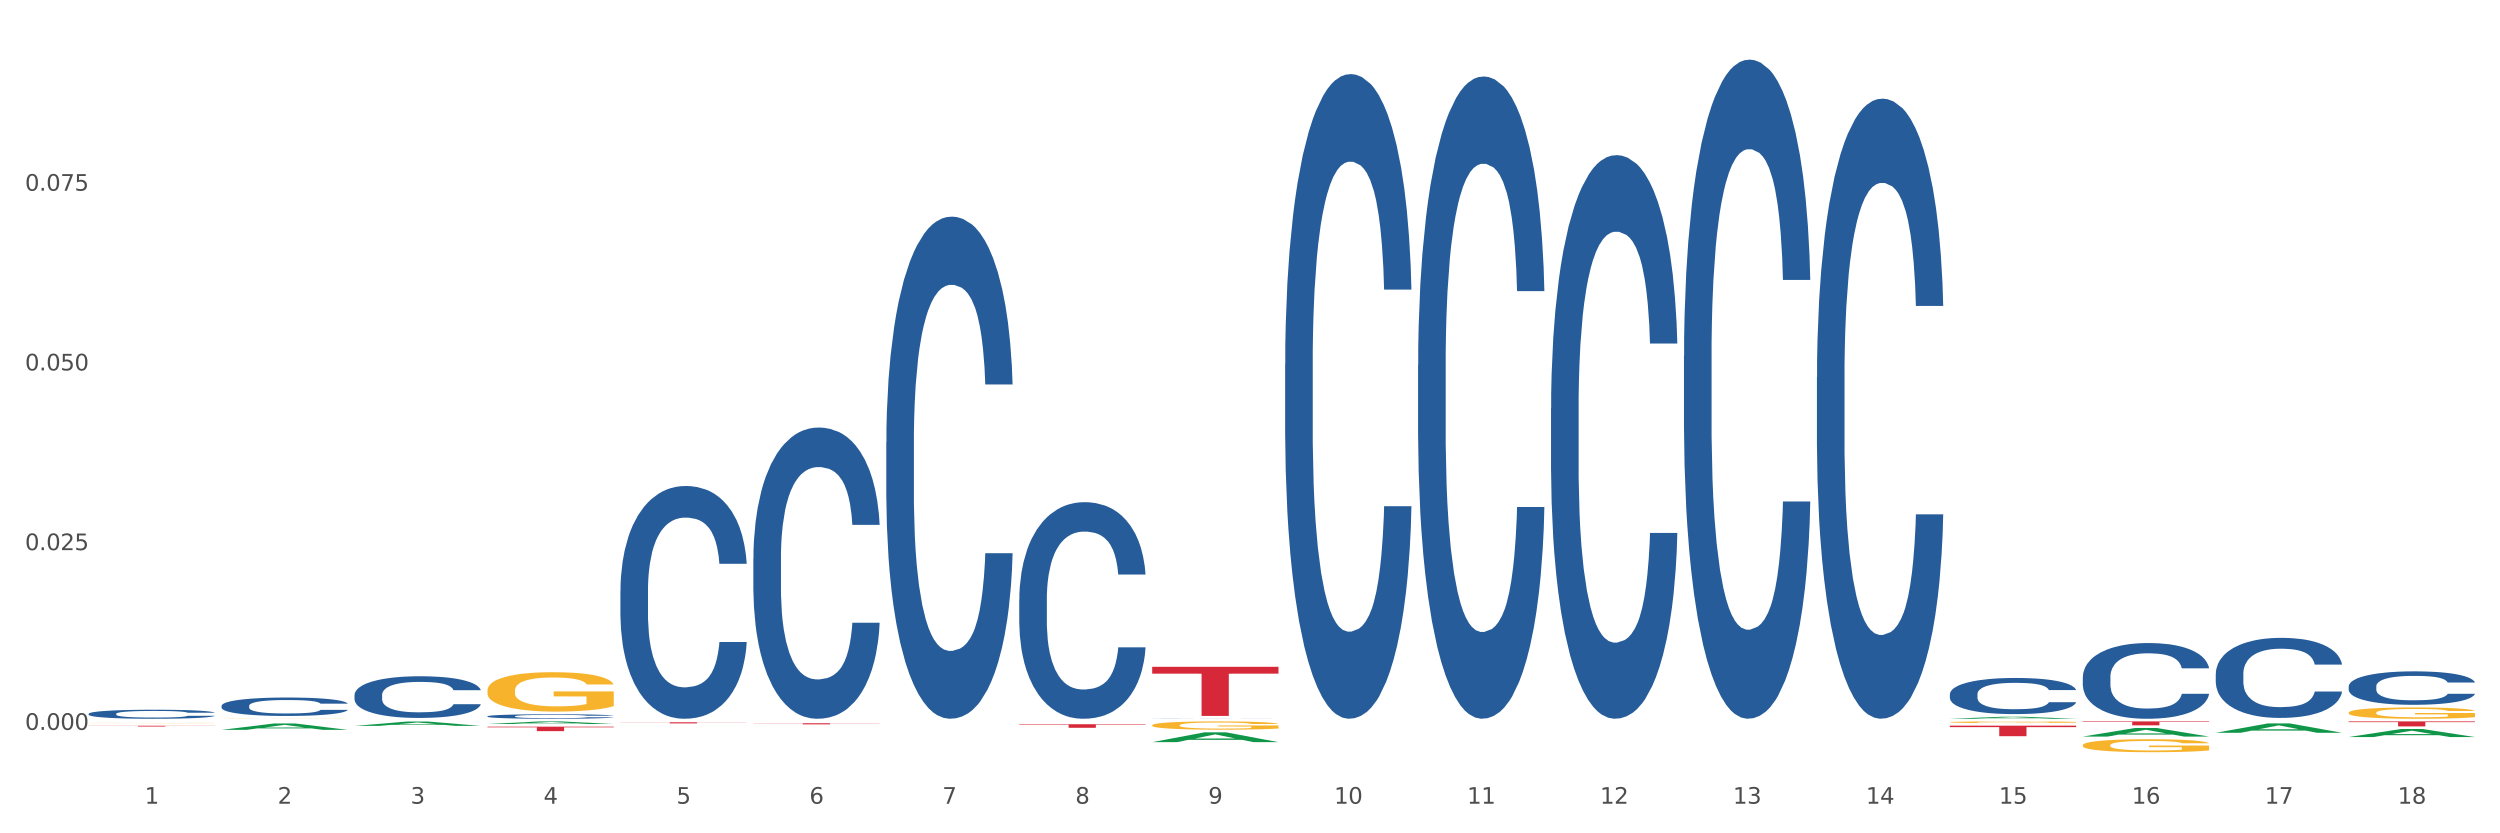 <?xml version="1.0" encoding="utf-8" standalone="no"?>
<!DOCTYPE svg PUBLIC "-//W3C//DTD SVG 1.1//EN"
  "http://www.w3.org/Graphics/SVG/1.1/DTD/svg11.dtd">
<svg xmlns:xlink="http://www.w3.org/1999/xlink" width="1080pt" height="360pt" viewBox="0 0 1080 360" xmlns="http://www.w3.org/2000/svg" version="1.1">
 <rect x="0" y="0" width="1080" height="360" fill="#333333" stroke="none"/>
 <defs>
  <style type="text/css">*{stroke-linejoin: round; stroke-linecap: butt}</style>
 </defs>
 <g id="figure_1">
  <g id="patch_1">
   <path d="M 0 360 
L 1080 360 
L 1080 0 
L 0 0 
z
" style="fill: #ffffff; stroke: #ffffff; stroke-linejoin: miter"/>
  </g>
  <g id="axes_1">
   <g id="matplotlib.axis_1">
    <g id="xtick_1">
     <g id="text_1">
      <!-- 1 -->
      <g style="fill: #4d4d4d" transform="translate(62.51 347.204) scale(0.096 -0.096)">
       <defs>
        <path id="DejaVuSans-31" d="M 794 531 
L 1825 531 
L 1825 4091 
L 703 3866 
L 703 4441 
L 1819 4666 
L 2450 4666 
L 2450 531 
L 3481 531 
L 3481 0 
L 794 0 
L 794 531 
z
" transform="scale(0.016)"/>
       </defs>
       <use xlink:href="#DejaVuSans-31"/>
      </g>
     </g>
    </g>
    <g id="xtick_2">
     <g id="text_2">
      <!-- 2 -->
      <g style="fill: #4d4d4d" transform="translate(119.942 347.204) scale(0.096 -0.096)">
       <defs>
        <path id="DejaVuSans-32" d="M 1228 531 
L 3431 531 
L 3431 0 
L 469 0 
L 469 531 
Q 828 903 1448 1529 
Q 2069 2156 2228 2338 
Q 2531 2678 2651 2914 
Q 2772 3150 2772 3378 
Q 2772 3750 2511 3984 
Q 2250 4219 1831 4219 
Q 1534 4219 1204 4116 
Q 875 4013 500 3803 
L 500 4441 
Q 881 4594 1212 4672 
Q 1544 4750 1819 4750 
Q 2544 4750 2975 4387 
Q 3406 4025 3406 3419 
Q 3406 3131 3298 2873 
Q 3191 2616 2906 2266 
Q 2828 2175 2409 1742 
Q 1991 1309 1228 531 
z
" transform="scale(0.016)"/>
       </defs>
       <use xlink:href="#DejaVuSans-32"/>
      </g>
     </g>
    </g>
    <g id="xtick_3">
     <g id="text_3">
      <!-- 3 -->
      <g style="fill: #4d4d4d" transform="translate(177.375 347.204) scale(0.096 -0.096)">
       <defs>
        <path id="DejaVuSans-33" d="M 2597 2516 
Q 3050 2419 3304 2112 
Q 3559 1806 3559 1356 
Q 3559 666 3084 287 
Q 2609 -91 1734 -91 
Q 1441 -91 1130 -33 
Q 819 25 488 141 
L 488 750 
Q 750 597 1062 519 
Q 1375 441 1716 441 
Q 2309 441 2620 675 
Q 2931 909 2931 1356 
Q 2931 1769 2642 2001 
Q 2353 2234 1838 2234 
L 1294 2234 
L 1294 2753 
L 1863 2753 
Q 2328 2753 2575 2939 
Q 2822 3125 2822 3475 
Q 2822 3834 2567 4026 
Q 2313 4219 1838 4219 
Q 1578 4219 1281 4162 
Q 984 4106 628 3988 
L 628 4550 
Q 988 4650 1302 4700 
Q 1616 4750 1894 4750 
Q 2613 4750 3031 4423 
Q 3450 4097 3450 3541 
Q 3450 3153 3228 2886 
Q 3006 2619 2597 2516 
z
" transform="scale(0.016)"/>
       </defs>
       <use xlink:href="#DejaVuSans-33"/>
      </g>
     </g>
    </g>
    <g id="xtick_4">
     <g id="text_4">
      <!-- 4 -->
      <g style="fill: #4d4d4d" transform="translate(234.808 347.204) scale(0.096 -0.096)">
       <defs>
        <path id="DejaVuSans-34" d="M 2419 4116 
L 825 1625 
L 2419 1625 
L 2419 4116 
z
M 2253 4666 
L 3047 4666 
L 3047 1625 
L 3713 1625 
L 3713 1100 
L 3047 1100 
L 3047 0 
L 2419 0 
L 2419 1100 
L 313 1100 
L 313 1709 
L 2253 4666 
z
" transform="scale(0.016)"/>
       </defs>
       <use xlink:href="#DejaVuSans-34"/>
      </g>
     </g>
    </g>
    <g id="xtick_5">
     <g id="text_5">
      <!-- 5 -->
      <g style="fill: #4d4d4d" transform="translate(292.24 347.204) scale(0.096 -0.096)">
       <defs>
        <path id="DejaVuSans-35" d="M 691 4666 
L 3169 4666 
L 3169 4134 
L 1269 4134 
L 1269 2991 
Q 1406 3038 1543 3061 
Q 1681 3084 1819 3084 
Q 2600 3084 3056 2656 
Q 3513 2228 3513 1497 
Q 3513 744 3044 326 
Q 2575 -91 1722 -91 
Q 1428 -91 1123 -41 
Q 819 9 494 109 
L 494 744 
Q 775 591 1075 516 
Q 1375 441 1709 441 
Q 2250 441 2565 725 
Q 2881 1009 2881 1497 
Q 2881 1984 2565 2268 
Q 2250 2553 1709 2553 
Q 1456 2553 1204 2497 
Q 953 2441 691 2322 
L 691 4666 
z
" transform="scale(0.016)"/>
       </defs>
       <use xlink:href="#DejaVuSans-35"/>
      </g>
     </g>
    </g>
    <g id="xtick_6">
     <g id="text_6">
      <!-- 6 -->
      <g style="fill: #4d4d4d" transform="translate(349.673 347.204) scale(0.096 -0.096)">
       <defs>
        <path id="DejaVuSans-36" d="M 2113 2584 
Q 1688 2584 1439 2293 
Q 1191 2003 1191 1497 
Q 1191 994 1439 701 
Q 1688 409 2113 409 
Q 2538 409 2786 701 
Q 3034 994 3034 1497 
Q 3034 2003 2786 2293 
Q 2538 2584 2113 2584 
z
M 3366 4563 
L 3366 3988 
Q 3128 4100 2886 4159 
Q 2644 4219 2406 4219 
Q 1781 4219 1451 3797 
Q 1122 3375 1075 2522 
Q 1259 2794 1537 2939 
Q 1816 3084 2150 3084 
Q 2853 3084 3261 2657 
Q 3669 2231 3669 1497 
Q 3669 778 3244 343 
Q 2819 -91 2113 -91 
Q 1303 -91 875 529 
Q 447 1150 447 2328 
Q 447 3434 972 4092 
Q 1497 4750 2381 4750 
Q 2619 4750 2861 4703 
Q 3103 4656 3366 4563 
z
" transform="scale(0.016)"/>
       </defs>
       <use xlink:href="#DejaVuSans-36"/>
      </g>
     </g>
    </g>
    <g id="xtick_7">
     <g id="text_7">
      <!-- 7 -->
      <g style="fill: #4d4d4d" transform="translate(407.106 347.204) scale(0.096 -0.096)">
       <defs>
        <path id="DejaVuSans-37" d="M 525 4666 
L 3525 4666 
L 3525 4397 
L 1831 0 
L 1172 0 
L 2766 4134 
L 525 4134 
L 525 4666 
z
" transform="scale(0.016)"/>
       </defs>
       <use xlink:href="#DejaVuSans-37"/>
      </g>
     </g>
    </g>
    <g id="xtick_8">
     <g id="text_8">
      <!-- 8 -->
      <g style="fill: #4d4d4d" transform="translate(464.538 347.204) scale(0.096 -0.096)">
       <defs>
        <path id="DejaVuSans-38" d="M 2034 2216 
Q 1584 2216 1326 1975 
Q 1069 1734 1069 1313 
Q 1069 891 1326 650 
Q 1584 409 2034 409 
Q 2484 409 2743 651 
Q 3003 894 3003 1313 
Q 3003 1734 2745 1975 
Q 2488 2216 2034 2216 
z
M 1403 2484 
Q 997 2584 770 2862 
Q 544 3141 544 3541 
Q 544 4100 942 4425 
Q 1341 4750 2034 4750 
Q 2731 4750 3128 4425 
Q 3525 4100 3525 3541 
Q 3525 3141 3298 2862 
Q 3072 2584 2669 2484 
Q 3125 2378 3379 2068 
Q 3634 1759 3634 1313 
Q 3634 634 3220 271 
Q 2806 -91 2034 -91 
Q 1263 -91 848 271 
Q 434 634 434 1313 
Q 434 1759 690 2068 
Q 947 2378 1403 2484 
z
M 1172 3481 
Q 1172 3119 1398 2916 
Q 1625 2713 2034 2713 
Q 2441 2713 2670 2916 
Q 2900 3119 2900 3481 
Q 2900 3844 2670 4047 
Q 2441 4250 2034 4250 
Q 1625 4250 1398 4047 
Q 1172 3844 1172 3481 
z
" transform="scale(0.016)"/>
       </defs>
       <use xlink:href="#DejaVuSans-38"/>
      </g>
     </g>
    </g>
    <g id="xtick_9">
     <g id="text_9">
      <!-- 9 -->
      <g style="fill: #4d4d4d" transform="translate(521.971 347.204) scale(0.096 -0.096)">
       <defs>
        <path id="DejaVuSans-39" d="M 703 97 
L 703 672 
Q 941 559 1184 500 
Q 1428 441 1663 441 
Q 2288 441 2617 861 
Q 2947 1281 2994 2138 
Q 2813 1869 2534 1725 
Q 2256 1581 1919 1581 
Q 1219 1581 811 2004 
Q 403 2428 403 3163 
Q 403 3881 828 4315 
Q 1253 4750 1959 4750 
Q 2769 4750 3195 4129 
Q 3622 3509 3622 2328 
Q 3622 1225 3098 567 
Q 2575 -91 1691 -91 
Q 1453 -91 1209 -44 
Q 966 3 703 97 
z
M 1959 2075 
Q 2384 2075 2632 2365 
Q 2881 2656 2881 3163 
Q 2881 3666 2632 3958 
Q 2384 4250 1959 4250 
Q 1534 4250 1286 3958 
Q 1038 3666 1038 3163 
Q 1038 2656 1286 2365 
Q 1534 2075 1959 2075 
z
" transform="scale(0.016)"/>
       </defs>
       <use xlink:href="#DejaVuSans-39"/>
      </g>
     </g>
    </g>
    <g id="xtick_10">
     <g id="text_10">
      <!-- 10 -->
      <g style="fill: #4d4d4d" transform="translate(576.35 347.204) scale(0.096 -0.096)">
       <defs>
        <path id="DejaVuSans-30" d="M 2034 4250 
Q 1547 4250 1301 3770 
Q 1056 3291 1056 2328 
Q 1056 1369 1301 889 
Q 1547 409 2034 409 
Q 2525 409 2770 889 
Q 3016 1369 3016 2328 
Q 3016 3291 2770 3770 
Q 2525 4250 2034 4250 
z
M 2034 4750 
Q 2819 4750 3233 4129 
Q 3647 3509 3647 2328 
Q 3647 1150 3233 529 
Q 2819 -91 2034 -91 
Q 1250 -91 836 529 
Q 422 1150 422 2328 
Q 422 3509 836 4129 
Q 1250 4750 2034 4750 
z
" transform="scale(0.016)"/>
       </defs>
       <use xlink:href="#DejaVuSans-31"/>
       <use xlink:href="#DejaVuSans-30" transform="translate(63.623 0)"/>
      </g>
     </g>
    </g>
    <g id="xtick_11">
     <g id="text_11">
      <!-- 11 -->
      <g style="fill: #4d4d4d" transform="translate(633.783 347.204) scale(0.096 -0.096)">
       <use xlink:href="#DejaVuSans-31"/>
       <use xlink:href="#DejaVuSans-31" transform="translate(63.623 0)"/>
      </g>
     </g>
    </g>
    <g id="xtick_12">
     <g id="text_12">
      <!-- 12 -->
      <g style="fill: #4d4d4d" transform="translate(691.215 347.204) scale(0.096 -0.096)">
       <use xlink:href="#DejaVuSans-31"/>
       <use xlink:href="#DejaVuSans-32" transform="translate(63.623 0)"/>
      </g>
     </g>
    </g>
    <g id="xtick_13">
     <g id="text_13">
      <!-- 13 -->
      <g style="fill: #4d4d4d" transform="translate(748.648 347.204) scale(0.096 -0.096)">
       <use xlink:href="#DejaVuSans-31"/>
       <use xlink:href="#DejaVuSans-33" transform="translate(63.623 0)"/>
      </g>
     </g>
    </g>
    <g id="xtick_14">
     <g id="text_14">
      <!-- 14 -->
      <g style="fill: #4d4d4d" transform="translate(806.081 347.204) scale(0.096 -0.096)">
       <use xlink:href="#DejaVuSans-31"/>
       <use xlink:href="#DejaVuSans-34" transform="translate(63.623 0)"/>
      </g>
     </g>
    </g>
    <g id="xtick_15">
     <g id="text_15">
      <!-- 15 -->
      <g style="fill: #4d4d4d" transform="translate(863.513 347.204) scale(0.096 -0.096)">
       <use xlink:href="#DejaVuSans-31"/>
       <use xlink:href="#DejaVuSans-35" transform="translate(63.623 0)"/>
      </g>
     </g>
    </g>
    <g id="xtick_16">
     <g id="text_16">
      <!-- 16 -->
      <g style="fill: #4d4d4d" transform="translate(920.946 347.204) scale(0.096 -0.096)">
       <use xlink:href="#DejaVuSans-31"/>
       <use xlink:href="#DejaVuSans-36" transform="translate(63.623 0)"/>
      </g>
     </g>
    </g>
    <g id="xtick_17">
     <g id="text_17">
      <!-- 17 -->
      <g style="fill: #4d4d4d" transform="translate(978.379 347.204) scale(0.096 -0.096)">
       <use xlink:href="#DejaVuSans-31"/>
       <use xlink:href="#DejaVuSans-37" transform="translate(63.623 0)"/>
      </g>
     </g>
    </g>
    <g id="xtick_18">
     <g id="text_18">
      <!-- 18 -->
      <g style="fill: #4d4d4d" transform="translate(1035.811 347.204) scale(0.096 -0.096)">
       <use xlink:href="#DejaVuSans-31"/>
       <use xlink:href="#DejaVuSans-38" transform="translate(63.623 0)"/>
      </g>
     </g>
    </g>
    <g id="xtick_19"/>
    <g id="xtick_20"/>
    <g id="xtick_21"/>
    <g id="xtick_22"/>
    <g id="xtick_23"/>
    <g id="xtick_24"/>
    <g id="xtick_25"/>
    <g id="xtick_26"/>
    <g id="xtick_27"/>
    <g id="xtick_28"/>
    <g id="xtick_29"/>
    <g id="xtick_30"/>
    <g id="xtick_31"/>
    <g id="xtick_32"/>
    <g id="xtick_33"/>
    <g id="xtick_34"/>
    <g id="xtick_35"/>
   </g>
   <g id="matplotlib.axis_2">
    <g id="ytick_1">
     <g id="text_19">
      <!-- 0.000 -->
      <g style="fill: #4d4d4d" transform="translate(10.8 315.299) scale(0.096 -0.096)">
       <defs>
        <path id="DejaVuSans-2e" d="M 684 794 
L 1344 794 
L 1344 0 
L 684 0 
L 684 794 
z
" transform="scale(0.016)"/>
       </defs>
       <use xlink:href="#DejaVuSans-30"/>
       <use xlink:href="#DejaVuSans-2e" transform="translate(63.623 0)"/>
       <use xlink:href="#DejaVuSans-30" transform="translate(95.41 0)"/>
       <use xlink:href="#DejaVuSans-30" transform="translate(159.033 0)"/>
       <use xlink:href="#DejaVuSans-30" transform="translate(222.656 0)"/>
      </g>
     </g>
    </g>
    <g id="ytick_2">
     <g id="text_20">
      <!-- 0.025 -->
      <g style="fill: #4d4d4d" transform="translate(10.8 237.663) scale(0.096 -0.096)">
       <use xlink:href="#DejaVuSans-30"/>
       <use xlink:href="#DejaVuSans-2e" transform="translate(63.623 0)"/>
       <use xlink:href="#DejaVuSans-30" transform="translate(95.41 0)"/>
       <use xlink:href="#DejaVuSans-32" transform="translate(159.033 0)"/>
       <use xlink:href="#DejaVuSans-35" transform="translate(222.656 0)"/>
      </g>
     </g>
    </g>
    <g id="ytick_3">
     <g id="text_21">
      <!-- 0.050 -->
      <g style="fill: #4d4d4d" transform="translate(10.8 160.027) scale(0.096 -0.096)">
       <use xlink:href="#DejaVuSans-30"/>
       <use xlink:href="#DejaVuSans-2e" transform="translate(63.623 0)"/>
       <use xlink:href="#DejaVuSans-30" transform="translate(95.41 0)"/>
       <use xlink:href="#DejaVuSans-35" transform="translate(159.033 0)"/>
       <use xlink:href="#DejaVuSans-30" transform="translate(222.656 0)"/>
      </g>
     </g>
    </g>
    <g id="ytick_4">
     <g id="text_22">
      <!-- 0.075 -->
      <g style="fill: #4d4d4d" transform="translate(10.8 82.391) scale(0.096 -0.096)">
       <use xlink:href="#DejaVuSans-30"/>
       <use xlink:href="#DejaVuSans-2e" transform="translate(63.623 0)"/>
       <use xlink:href="#DejaVuSans-30" transform="translate(95.41 0)"/>
       <use xlink:href="#DejaVuSans-37" transform="translate(159.033 0)"/>
       <use xlink:href="#DejaVuSans-35" transform="translate(222.656 0)"/>
      </g>
     </g>
    </g>
    <g id="ytick_5"/>
    <g id="ytick_6"/>
    <g id="ytick_7"/>
    <g id="ytick_8"/>
   </g>
   <g id="PolyCollection_1">
    <path d="M 95.716 315.301 
L 95.772 315.298 
L 118.271 312.552 
L 127.609 312.55 
L 150.277 315.306 
L 139.477 315.306 
L 134.583 314.664 
L 111.353 314.664 
L 111.184 314.674 
L 106.459 315.306 
L 95.716 315.306 
L 95.716 315.301 
L 114.278 314.281 
L 131.659 314.278 
L 123.052 313.137 
L 122.94 313.132 
L 122.827 313.14 
L 114.221 314.278 
L 114.278 314.281 
L 95.716 315.301 
z
" clip-path="url(#p488d3aa5f9)" style="fill: #109648"/>
    <path d="M 497.745 320.605 
L 497.801 320.601 
L 520.3 316.369 
L 529.638 316.365 
L 552.306 320.613 
L 541.506 320.613 
L 536.612 319.624 
L 513.382 319.624 
L 513.213 319.64 
L 508.488 320.613 
L 497.745 320.613 
L 497.745 320.605 
L 516.307 319.034 
L 533.687 319.03 
L 525.081 317.27 
L 524.969 317.262 
L 524.856 317.274 
L 516.25 319.03 
L 516.307 319.034 
L 497.745 320.605 
z
" clip-path="url(#p488d3aa5f9)" style="fill: #109648"/>
    <path d="M 210.581 312.78 
L 210.637 312.779 
L 233.137 311.653 
L 242.474 311.652 
L 265.142 312.782 
L 254.342 312.782 
L 249.449 312.519 
L 226.218 312.519 
L 226.049 312.523 
L 221.325 312.782 
L 210.581 312.782 
L 210.581 312.78 
L 229.143 312.362 
L 246.524 312.361 
L 237.918 311.893 
L 237.805 311.891 
L 237.693 311.894 
L 229.087 312.361 
L 229.143 312.362 
L 210.581 312.78 
z
" clip-path="url(#p488d3aa5f9)" style="fill: #109648"/>
    <path d="M 153.148 313.582 
L 153.205 313.581 
L 175.704 311.711 
L 185.041 311.709 
L 207.709 313.586 
L 196.91 313.586 
L 192.016 313.149 
L 168.785 313.149 
L 168.617 313.156 
L 163.892 313.586 
L 153.148 313.586 
L 153.148 313.582 
L 171.71 312.888 
L 189.091 312.886 
L 180.485 312.109 
L 180.373 312.105 
L 180.26 312.111 
L 171.654 312.886 
L 171.71 312.888 
L 153.148 313.582 
z
" clip-path="url(#p488d3aa5f9)" style="fill: #109648"/>
    <path d="M 842.341 310.507 
L 842.397 310.506 
L 864.896 309.634 
L 874.234 309.634 
L 896.902 310.508 
L 886.102 310.508 
L 881.209 310.305 
L 857.978 310.305 
L 857.809 310.308 
L 853.084 310.508 
L 842.341 310.508 
L 842.341 310.507 
L 860.903 310.183 
L 878.284 310.182 
L 869.678 309.82 
L 869.565 309.818 
L 869.453 309.821 
L 860.847 310.182 
L 860.903 310.183 
L 842.341 310.507 
z
" clip-path="url(#p488d3aa5f9)" style="fill: #109648"/>
    <path d="M 899.774 318.195 
L 899.83 318.192 
L 922.329 314.494 
L 931.666 314.491 
L 954.335 318.202 
L 943.535 318.202 
L 938.641 317.338 
L 915.411 317.338 
L 915.242 317.352 
L 910.517 318.202 
L 899.774 318.202 
L 899.774 318.195 
L 918.336 316.822 
L 935.716 316.819 
L 927.11 315.282 
L 926.998 315.275 
L 926.885 315.285 
L 918.279 316.819 
L 918.336 316.822 
L 899.774 318.195 
z
" clip-path="url(#p488d3aa5f9)" style="fill: #109648"/>
    <path d="M 957.206 316.56 
L 957.262 316.556 
L 979.762 312.503 
L 989.099 312.5 
L 1011.767 316.567 
L 1000.968 316.567 
L 996.074 315.62 
L 972.843 315.62 
L 972.675 315.635 
L 967.95 316.567 
L 957.206 316.567 
L 957.206 316.56 
L 975.768 315.055 
L 993.149 315.051 
L 984.543 313.367 
L 984.431 313.359 
L 984.318 313.37 
L 975.712 315.051 
L 975.768 315.055 
L 957.206 316.56 
z
" clip-path="url(#p488d3aa5f9)" style="fill: #109648"/>
    <path d="M 95.716 310.468 
L 95.78 310.468 
L 95.78 310.465 
L 95.909 310.463 
L 96.553 310.458 
L 97.519 310.454 
L 98.228 310.452 
L 98.937 310.45 
L 99.774 310.448 
L 100.805 310.446 
L 102.673 310.443 
L 103.832 310.442 
L 105.249 310.44 
L 107.826 310.438 
L 109.694 310.437 
L 111.627 310.436 
L 114.783 310.435 
L 116.844 310.434 
L 119.035 310.434 
L 121.676 310.433 
L 123.673 310.433 
L 128.053 310.433 
L 131.789 310.434 
L 133.593 310.435 
L 135.912 310.435 
L 137.136 310.436 
L 139.133 310.437 
L 141.194 310.438 
L 142.611 310.44 
L 144.737 310.442 
L 146.347 310.444 
L 147.829 310.447 
L 148.602 310.449 
L 149.182 310.451 
L 149.697 310.453 
L 150.212 310.457 
L 138.617 310.457 
L 138.166 310.454 
L 137.458 310.452 
L 136.427 310.45 
L 135.525 310.448 
L 133.979 310.447 
L 132.562 310.446 
L 131.081 310.445 
L 129.277 310.444 
L 127.86 310.444 
L 125.863 310.443 
L 121.933 310.443 
L 119.292 310.444 
L 117.489 310.445 
L 116.329 310.445 
L 115.298 310.446 
L 114.139 310.447 
L 112.786 310.448 
L 111.82 310.45 
L 110.854 310.451 
L 110.081 310.453 
L 109.372 310.455 
L 108.792 310.457 
L 108.341 310.459 
L 107.955 310.462 
L 107.633 310.466 
L 107.633 310.475 
L 107.762 310.478 
L 108.084 310.48 
L 108.47 310.482 
L 109.114 310.485 
L 109.694 310.487 
L 110.789 310.489 
L 112.013 310.491 
L 112.979 310.493 
L 113.946 310.494 
L 115.621 310.495 
L 117.489 310.496 
L 119.099 310.497 
L 121.289 310.498 
L 122.771 310.498 
L 124.059 310.498 
L 127.216 310.498 
L 129.47 310.498 
L 131.982 310.498 
L 133.915 310.497 
L 135.525 310.496 
L 137.329 310.495 
L 138.488 310.494 
L 138.488 310.479 
L 124.317 310.479 
L 124.317 310.47 
L 150.277 310.47 
L 150.277 310.498 
L 149.182 310.499 
L 147.958 310.501 
L 146.669 310.502 
L 144.737 310.503 
L 142.418 310.504 
L 140.357 310.505 
L 138.166 310.506 
L 135.59 310.507 
L 132.24 310.508 
L 130.179 310.508 
L 127.602 310.508 
L 124.574 310.508 
L 121.933 310.508 
L 119.357 310.508 
L 116.651 310.507 
L 114.01 310.506 
L 112.013 310.505 
L 110.016 310.504 
L 107.89 310.503 
L 106.216 310.501 
L 104.927 310.5 
L 103.51 310.499 
L 101.964 310.497 
L 100.805 310.495 
L 99.774 310.493 
L 98.679 310.49 
L 97.906 310.488 
L 97.133 310.486 
L 96.682 310.484 
L 96.167 310.481 
L 95.78 310.476 
L 95.716 310.468 
z
" clip-path="url(#p488d3aa5f9)" style="fill: #f7b32b"/>
    <path d="M 38.283 312.338 
L 38.347 312.338 
L 38.347 312.335 
L 38.476 312.332 
L 39.12 312.326 
L 40.087 312.321 
L 40.795 312.318 
L 41.504 312.316 
L 42.341 312.314 
L 43.372 312.311 
L 45.24 312.308 
L 46.4 312.306 
L 47.817 312.304 
L 50.393 312.302 
L 52.261 312.3 
L 54.194 312.299 
L 57.35 312.297 
L 59.412 312.297 
L 61.602 312.296 
L 64.243 312.296 
L 66.24 312.296 
L 70.62 312.296 
L 74.356 312.297 
L 76.16 312.297 
L 78.479 312.298 
L 79.703 312.299 
L 81.7 312.3 
L 83.761 312.302 
L 85.178 312.304 
L 87.304 312.306 
L 88.915 312.309 
L 90.396 312.313 
L 91.169 312.315 
L 91.749 312.317 
L 92.264 312.32 
L 92.78 312.324 
L 81.185 312.324 
L 80.734 312.321 
L 80.025 312.318 
L 78.994 312.316 
L 78.093 312.314 
L 76.547 312.312 
L 75.129 312.311 
L 73.648 312.31 
L 71.844 312.309 
L 70.427 312.308 
L 68.43 312.308 
L 64.501 312.308 
L 61.86 312.309 
L 60.056 312.31 
L 58.896 312.31 
L 57.866 312.311 
L 56.706 312.312 
L 55.353 312.314 
L 54.387 312.316 
L 53.421 312.318 
L 52.648 312.32 
L 51.939 312.322 
L 51.36 312.325 
L 50.909 312.327 
L 50.522 312.33 
L 50.2 312.336 
L 50.2 312.347 
L 50.329 312.35 
L 50.651 312.353 
L 51.038 312.356 
L 51.682 312.359 
L 52.261 312.361 
L 53.357 312.364 
L 54.58 312.366 
L 55.547 312.368 
L 56.513 312.369 
L 58.188 312.371 
L 60.056 312.373 
L 61.666 312.374 
L 63.856 312.374 
L 65.338 312.375 
L 66.626 312.375 
L 69.783 312.375 
L 72.037 312.375 
L 74.55 312.374 
L 76.482 312.373 
L 78.093 312.372 
L 79.896 312.371 
L 81.056 312.37 
L 81.056 312.352 
L 66.884 312.352 
L 66.884 312.34 
L 92.844 312.34 
L 92.844 312.374 
L 91.749 312.376 
L 90.525 312.378 
L 89.237 312.379 
L 87.304 312.381 
L 84.985 312.383 
L 82.924 312.384 
L 80.734 312.385 
L 78.157 312.386 
L 74.807 312.387 
L 72.746 312.387 
L 70.169 312.387 
L 67.142 312.387 
L 64.501 312.387 
L 61.924 312.387 
L 59.218 312.386 
L 56.577 312.385 
L 54.58 312.384 
L 52.584 312.382 
L 50.458 312.381 
L 48.783 312.379 
L 47.495 312.377 
L 46.077 312.376 
L 44.531 312.373 
L 43.372 312.371 
L 42.341 312.368 
L 41.246 312.365 
L 40.473 312.363 
L 39.7 312.36 
L 39.249 312.357 
L 38.734 312.353 
L 38.347 312.348 
L 38.283 312.338 
z
" clip-path="url(#p488d3aa5f9)" style="fill: #f7b32b"/>
    <path d="M 842.341 311.977 
L 842.405 311.977 
L 842.405 311.954 
L 842.534 311.934 
L 843.178 311.885 
L 844.144 311.846 
L 844.853 311.824 
L 845.562 311.807 
L 846.399 311.79 
L 847.43 311.772 
L 849.298 311.745 
L 850.457 311.732 
L 851.875 311.717 
L 854.451 311.697 
L 856.319 311.685 
L 858.252 311.676 
L 861.408 311.664 
L 863.47 311.659 
L 865.66 311.655 
L 868.301 311.652 
L 870.298 311.652 
L 874.678 311.654 
L 878.414 311.66 
L 880.218 311.664 
L 882.537 311.672 
L 883.761 311.677 
L 885.758 311.687 
L 887.819 311.701 
L 889.236 311.712 
L 891.362 311.734 
L 892.972 311.756 
L 894.454 311.783 
L 895.227 311.802 
L 895.807 311.819 
L 896.322 311.839 
L 896.837 311.871 
L 885.242 311.871 
L 884.792 311.848 
L 884.083 311.827 
L 883.052 311.806 
L 882.15 311.793 
L 880.604 311.777 
L 879.187 311.767 
L 877.706 311.759 
L 875.902 311.753 
L 874.485 311.75 
L 872.488 311.747 
L 868.558 311.748 
L 865.917 311.753 
L 864.114 311.759 
L 862.954 311.765 
L 861.924 311.772 
L 860.764 311.781 
L 859.411 311.794 
L 858.445 311.806 
L 857.479 311.822 
L 856.706 311.837 
L 855.997 311.855 
L 855.417 311.874 
L 854.967 311.894 
L 854.58 311.919 
L 854.258 311.959 
L 854.258 312.048 
L 854.387 312.068 
L 854.709 312.094 
L 855.095 312.114 
L 855.74 312.138 
L 856.319 312.154 
L 857.414 312.177 
L 858.638 312.196 
L 859.605 312.208 
L 860.571 312.219 
L 862.246 312.233 
L 864.114 312.244 
L 865.724 312.252 
L 867.914 312.258 
L 869.396 312.261 
L 870.684 312.262 
L 873.841 312.262 
L 876.095 312.26 
L 878.608 312.255 
L 880.54 312.25 
L 882.15 312.243 
L 883.954 312.231 
L 885.114 312.22 
L 885.114 312.086 
L 870.942 312.085 
L 870.942 311.995 
L 896.902 311.995 
L 896.902 312.258 
L 895.807 312.272 
L 894.583 312.284 
L 893.295 312.295 
L 891.362 312.308 
L 889.043 312.321 
L 886.982 312.33 
L 884.792 312.338 
L 882.215 312.345 
L 878.865 312.351 
L 876.804 312.354 
L 874.227 312.356 
L 871.2 312.356 
L 868.558 312.355 
L 865.982 312.352 
L 863.276 312.346 
L 860.635 312.338 
L 858.638 312.329 
L 856.641 312.319 
L 854.516 312.306 
L 852.841 312.293 
L 851.552 312.281 
L 850.135 312.266 
L 848.589 312.247 
L 847.43 312.23 
L 846.399 312.212 
L 845.304 312.189 
L 844.531 312.169 
L 843.758 312.143 
L 843.307 312.125 
L 842.792 312.096 
L 842.405 312.055 
L 842.341 311.977 
z
" clip-path="url(#p488d3aa5f9)" style="fill: #f7b32b"/>
    <path d="M 497.745 313.301 
L 497.809 313.298 
L 497.809 313.181 
L 497.938 313.08 
L 498.582 312.835 
L 499.548 312.633 
L 500.257 312.525 
L 500.965 312.437 
L 501.803 312.349 
L 502.834 312.258 
L 504.702 312.124 
L 505.861 312.056 
L 507.278 311.984 
L 509.855 311.88 
L 511.723 311.821 
L 513.656 311.772 
L 516.812 311.714 
L 518.873 311.688 
L 521.064 311.668 
L 523.705 311.655 
L 525.702 311.652 
L 530.082 311.662 
L 533.818 311.691 
L 535.622 311.714 
L 537.941 311.753 
L 539.165 311.779 
L 541.162 311.831 
L 543.223 311.9 
L 544.64 311.958 
L 546.766 312.069 
L 548.376 312.18 
L 549.858 312.317 
L 550.631 312.411 
L 551.211 312.499 
L 551.726 312.6 
L 552.241 312.76 
L 540.646 312.76 
L 540.195 312.646 
L 539.487 312.538 
L 538.456 312.434 
L 537.554 312.369 
L 536.008 312.287 
L 534.591 312.235 
L 533.109 312.196 
L 531.306 312.164 
L 529.889 312.147 
L 527.892 312.134 
L 523.962 312.138 
L 521.321 312.164 
L 519.518 312.196 
L 518.358 312.226 
L 517.327 312.258 
L 516.168 312.304 
L 514.815 312.372 
L 513.849 312.434 
L 512.883 312.512 
L 512.11 312.591 
L 511.401 312.682 
L 510.821 312.78 
L 510.37 312.881 
L 509.984 313.005 
L 509.662 313.21 
L 509.662 313.657 
L 509.791 313.758 
L 510.113 313.891 
L 510.499 313.992 
L 511.143 314.113 
L 511.723 314.194 
L 512.818 314.312 
L 514.042 314.41 
L 515.008 314.471 
L 515.975 314.524 
L 517.649 314.595 
L 519.518 314.654 
L 521.128 314.69 
L 523.318 314.722 
L 524.8 314.735 
L 526.088 314.742 
L 529.244 314.742 
L 531.499 314.732 
L 534.011 314.709 
L 535.944 314.68 
L 537.554 314.644 
L 539.358 314.586 
L 540.517 314.53 
L 540.517 313.849 
L 526.346 313.846 
L 526.346 313.392 
L 552.306 313.392 
L 552.306 314.722 
L 551.211 314.791 
L 549.987 314.853 
L 548.698 314.908 
L 546.766 314.977 
L 544.447 315.042 
L 542.385 315.088 
L 540.195 315.127 
L 537.619 315.163 
L 534.269 315.195 
L 532.208 315.208 
L 529.631 315.218 
L 526.603 315.221 
L 523.962 315.215 
L 521.386 315.198 
L 518.68 315.169 
L 516.039 315.127 
L 514.042 315.084 
L 512.045 315.032 
L 509.919 314.964 
L 508.245 314.898 
L 506.956 314.84 
L 505.539 314.765 
L 503.993 314.667 
L 502.834 314.579 
L 501.803 314.488 
L 500.708 314.37 
L 499.935 314.269 
L 499.162 314.142 
L 498.711 314.048 
L 498.196 313.901 
L 497.809 313.696 
L 497.745 313.301 
z
" clip-path="url(#p488d3aa5f9)" style="fill: #f7b32b"/>
    <path d="M 1014.639 307.879 
L 1014.703 307.875 
L 1014.703 307.714 
L 1014.832 307.576 
L 1015.476 307.241 
L 1016.443 306.964 
L 1017.151 306.817 
L 1017.86 306.696 
L 1018.697 306.576 
L 1019.728 306.451 
L 1021.596 306.268 
L 1022.755 306.174 
L 1024.173 306.076 
L 1026.749 305.933 
L 1028.617 305.853 
L 1030.55 305.786 
L 1033.706 305.705 
L 1035.768 305.67 
L 1037.958 305.643 
L 1040.599 305.625 
L 1042.596 305.621 
L 1046.976 305.634 
L 1050.712 305.674 
L 1052.516 305.705 
L 1054.835 305.759 
L 1056.059 305.795 
L 1058.056 305.866 
L 1060.117 305.96 
L 1061.534 306.04 
L 1063.66 306.192 
L 1065.271 306.344 
L 1066.752 306.531 
L 1067.525 306.661 
L 1068.105 306.781 
L 1068.62 306.92 
L 1069.136 307.138 
L 1057.541 307.138 
L 1057.09 306.982 
L 1056.381 306.835 
L 1055.35 306.692 
L 1054.449 306.603 
L 1052.903 306.491 
L 1051.485 306.42 
L 1050.004 306.366 
L 1048.2 306.321 
L 1046.783 306.299 
L 1044.786 306.281 
L 1040.857 306.286 
L 1038.215 306.321 
L 1036.412 306.366 
L 1035.252 306.406 
L 1034.222 306.451 
L 1033.062 306.513 
L 1031.709 306.607 
L 1030.743 306.692 
L 1029.777 306.799 
L 1029.004 306.906 
L 1028.295 307.031 
L 1027.716 307.165 
L 1027.265 307.303 
L 1026.878 307.473 
L 1026.556 307.754 
L 1026.556 308.366 
L 1026.685 308.504 
L 1027.007 308.687 
L 1027.393 308.825 
L 1028.038 308.991 
L 1028.617 309.102 
L 1029.712 309.263 
L 1030.936 309.397 
L 1031.903 309.482 
L 1032.869 309.553 
L 1034.544 309.651 
L 1036.412 309.732 
L 1038.022 309.781 
L 1040.212 309.825 
L 1041.694 309.843 
L 1042.982 309.852 
L 1046.139 309.852 
L 1048.393 309.839 
L 1050.906 309.807 
L 1052.838 309.767 
L 1054.449 309.718 
L 1056.252 309.638 
L 1057.412 309.562 
L 1057.412 308.629 
L 1043.24 308.625 
L 1043.24 308.004 
L 1069.2 308.004 
L 1069.2 309.825 
L 1068.105 309.919 
L 1066.881 310.004 
L 1065.593 310.08 
L 1063.66 310.173 
L 1061.341 310.263 
L 1059.28 310.325 
L 1057.09 310.379 
L 1054.513 310.428 
L 1051.163 310.473 
L 1049.102 310.49 
L 1046.525 310.504 
L 1043.498 310.508 
L 1040.857 310.499 
L 1038.28 310.477 
L 1035.574 310.437 
L 1032.933 310.379 
L 1030.936 310.321 
L 1028.939 310.249 
L 1026.814 310.156 
L 1025.139 310.066 
L 1023.851 309.986 
L 1022.433 309.883 
L 1020.887 309.749 
L 1019.728 309.629 
L 1018.697 309.504 
L 1017.602 309.343 
L 1016.829 309.205 
L 1016.056 309.031 
L 1015.605 308.901 
L 1015.09 308.701 
L 1014.703 308.419 
L 1014.639 307.879 
z
" clip-path="url(#p488d3aa5f9)" style="fill: #f7b32b"/>
    <path d="M 899.774 321.935 
L 899.838 321.93 
L 899.838 321.746 
L 899.967 321.587 
L 900.611 321.203 
L 901.577 320.886 
L 902.286 320.717 
L 902.994 320.579 
L 903.832 320.441 
L 904.862 320.298 
L 906.731 320.088 
L 907.89 319.98 
L 909.307 319.868 
L 911.884 319.704 
L 913.752 319.612 
L 915.684 319.535 
L 918.841 319.443 
L 920.902 319.402 
L 923.092 319.371 
L 925.734 319.351 
L 927.73 319.346 
L 932.111 319.361 
L 935.847 319.407 
L 937.651 319.443 
L 939.97 319.504 
L 941.194 319.545 
L 943.19 319.627 
L 945.252 319.735 
L 946.669 319.827 
L 948.795 320.001 
L 950.405 320.175 
L 951.887 320.39 
L 952.66 320.538 
L 953.24 320.676 
L 953.755 320.835 
L 954.27 321.086 
L 942.675 321.086 
L 942.224 320.907 
L 941.516 320.738 
L 940.485 320.574 
L 939.583 320.472 
L 938.037 320.344 
L 936.62 320.262 
L 935.138 320.2 
L 933.335 320.149 
L 931.918 320.124 
L 929.921 320.103 
L 925.991 320.108 
L 923.35 320.149 
L 921.546 320.2 
L 920.387 320.246 
L 919.356 320.298 
L 918.197 320.369 
L 916.844 320.477 
L 915.878 320.574 
L 914.911 320.697 
L 914.138 320.82 
L 913.43 320.963 
L 912.85 321.116 
L 912.399 321.275 
L 912.013 321.469 
L 911.691 321.792 
L 911.691 322.493 
L 911.819 322.652 
L 912.142 322.861 
L 912.528 323.02 
L 913.172 323.209 
L 913.752 323.337 
L 914.847 323.522 
L 916.071 323.675 
L 917.037 323.772 
L 918.003 323.854 
L 919.678 323.967 
L 921.546 324.059 
L 923.157 324.115 
L 925.347 324.166 
L 926.829 324.187 
L 928.117 324.197 
L 931.273 324.197 
L 933.528 324.182 
L 936.04 324.146 
L 937.973 324.1 
L 939.583 324.044 
L 941.387 323.952 
L 942.546 323.865 
L 942.546 322.795 
L 928.375 322.79 
L 928.375 322.078 
L 954.335 322.078 
L 954.335 324.166 
L 953.24 324.274 
L 952.016 324.371 
L 950.727 324.458 
L 948.795 324.566 
L 946.476 324.668 
L 944.414 324.74 
L 942.224 324.801 
L 939.648 324.857 
L 936.298 324.909 
L 934.237 324.929 
L 931.66 324.944 
L 928.632 324.95 
L 925.991 324.939 
L 923.415 324.914 
L 920.709 324.868 
L 918.068 324.801 
L 916.071 324.735 
L 914.074 324.653 
L 911.948 324.545 
L 910.273 324.443 
L 908.985 324.351 
L 907.568 324.233 
L 906.022 324.079 
L 904.862 323.941 
L 903.832 323.798 
L 902.737 323.614 
L 901.964 323.455 
L 901.191 323.256 
L 900.74 323.107 
L 900.224 322.877 
L 899.838 322.554 
L 899.774 321.935 
z
" clip-path="url(#p488d3aa5f9)" style="fill: #f7b32b"/>
    <path d="M 210.581 298.258 
L 210.646 298.243 
L 210.646 297.683 
L 210.774 297.202 
L 211.419 296.036 
L 212.385 295.073 
L 213.093 294.56 
L 213.802 294.141 
L 214.639 293.721 
L 215.67 293.286 
L 217.538 292.649 
L 218.698 292.323 
L 220.115 291.981 
L 222.691 291.484 
L 224.56 291.204 
L 226.492 290.971 
L 229.648 290.691 
L 231.71 290.567 
L 233.9 290.474 
L 236.541 290.412 
L 238.538 290.396 
L 242.918 290.443 
L 246.655 290.583 
L 248.458 290.691 
L 250.777 290.878 
L 252.001 291.002 
L 253.998 291.251 
L 256.059 291.577 
L 257.477 291.857 
L 259.602 292.385 
L 261.213 292.913 
L 262.694 293.566 
L 263.467 294.016 
L 264.047 294.436 
L 264.562 294.918 
L 265.078 295.679 
L 253.483 295.679 
L 253.032 295.135 
L 252.323 294.622 
L 251.293 294.125 
L 250.391 293.814 
L 248.845 293.426 
L 247.428 293.177 
L 245.946 292.991 
L 244.142 292.836 
L 242.725 292.758 
L 240.728 292.696 
L 236.799 292.711 
L 234.158 292.836 
L 232.354 292.991 
L 231.194 293.131 
L 230.164 293.286 
L 229.004 293.504 
L 227.652 293.83 
L 226.685 294.125 
L 225.719 294.498 
L 224.946 294.871 
L 224.237 295.306 
L 223.658 295.772 
L 223.207 296.254 
L 222.82 296.844 
L 222.498 297.823 
L 222.498 299.952 
L 222.627 300.433 
L 222.949 301.07 
L 223.336 301.552 
L 223.98 302.127 
L 224.56 302.515 
L 225.655 303.075 
L 226.879 303.541 
L 227.845 303.836 
L 228.811 304.085 
L 230.486 304.426 
L 232.354 304.706 
L 233.964 304.877 
L 236.155 305.032 
L 237.636 305.094 
L 238.925 305.126 
L 242.081 305.126 
L 244.336 305.079 
L 246.848 304.97 
L 248.78 304.83 
L 250.391 304.659 
L 252.194 304.38 
L 253.354 304.116 
L 253.354 300.868 
L 239.182 300.853 
L 239.182 298.693 
L 265.142 298.693 
L 265.142 305.032 
L 264.047 305.359 
L 262.823 305.654 
L 261.535 305.918 
L 259.602 306.244 
L 257.283 306.555 
L 255.222 306.772 
L 253.032 306.959 
L 250.455 307.13 
L 247.105 307.285 
L 245.044 307.347 
L 242.467 307.394 
L 239.44 307.409 
L 236.799 307.378 
L 234.222 307.301 
L 231.517 307.161 
L 228.875 306.959 
L 226.879 306.757 
L 224.882 306.508 
L 222.756 306.182 
L 221.081 305.871 
L 219.793 305.592 
L 218.376 305.234 
L 216.83 304.768 
L 215.67 304.349 
L 214.639 303.914 
L 213.544 303.354 
L 212.771 302.873 
L 211.998 302.267 
L 211.547 301.816 
L 211.032 301.117 
L 210.646 300.138 
L 210.581 298.258 
z
" clip-path="url(#p488d3aa5f9)" style="fill: #f7b32b"/>
    <path d="M 842.341 313.5 
L 896.902 313.5 
L 896.902 314.13 
L 875.439 314.134 
L 875.439 318.032 
L 863.674 318.032 
L 863.674 314.134 
L 842.341 314.13 
L 842.341 313.504 
L 842.341 313.5 
z
" clip-path="url(#p488d3aa5f9)" style="fill: #d62839"/>
    <path d="M 497.745 288.069 
L 552.306 288.069 
L 552.306 291.019 
L 530.843 291.039 
L 530.843 309.293 
L 519.078 309.293 
L 519.078 291.039 
L 497.745 291.019 
L 497.745 288.089 
L 497.745 288.069 
z
" clip-path="url(#p488d3aa5f9)" style="fill: #d62839"/>
    <path d="M 1014.639 311.652 
L 1069.2 311.652 
L 1069.2 311.95 
L 1047.738 311.952 
L 1047.738 313.794 
L 1035.972 313.794 
L 1035.972 311.952 
L 1014.639 311.95 
L 1014.639 311.654 
L 1014.639 311.652 
z
" clip-path="url(#p488d3aa5f9)" style="fill: #d62839"/>
    <path d="M 440.312 312.87 
L 494.873 312.87 
L 494.873 313.083 
L 473.411 313.084 
L 473.411 314.403 
L 461.645 314.403 
L 461.645 313.084 
L 440.312 313.083 
L 440.312 312.871 
L 440.312 312.87 
z
" clip-path="url(#p488d3aa5f9)" style="fill: #d62839"/>
    <path d="M 899.774 311.652 
L 954.335 311.652 
L 954.335 311.887 
L 932.872 311.889 
L 932.872 313.347 
L 921.107 313.347 
L 921.107 311.889 
L 899.774 311.887 
L 899.774 311.653 
L 899.774 311.652 
z
" clip-path="url(#p488d3aa5f9)" style="fill: #d62839"/>
    <path d="M 38.283 313.531 
L 92.844 313.531 
L 92.844 313.576 
L 71.382 313.576 
L 71.382 313.854 
L 59.616 313.854 
L 59.616 313.576 
L 38.283 313.576 
L 38.283 313.531 
L 38.283 313.531 
z
" clip-path="url(#p488d3aa5f9)" style="fill: #d62839"/>
    <path d="M 497.745 310.469 
L 497.809 310.469 
L 497.809 310.467 
L 498.003 310.464 
L 498.712 310.46 
L 499.615 310.456 
L 501.163 310.452 
L 502.001 310.45 
L 503.098 310.449 
L 505.355 310.445 
L 507.935 310.443 
L 509.74 310.441 
L 511.095 310.441 
L 514.126 310.439 
L 515.867 310.438 
L 517.673 310.438 
L 519.221 310.437 
L 521.801 310.437 
L 523.864 310.437 
L 526.251 310.436 
L 528.25 310.437 
L 530.894 310.437 
L 534.764 310.438 
L 536.247 310.438 
L 538.246 310.439 
L 540.31 310.44 
L 541.987 310.441 
L 543.922 310.442 
L 545.921 310.444 
L 547.856 310.447 
L 549.21 310.449 
L 550.306 310.452 
L 551.274 310.455 
L 551.983 310.458 
L 552.306 310.46 
L 540.503 310.46 
L 540.181 310.458 
L 539.536 310.455 
L 538.891 310.454 
L 538.182 310.452 
L 537.085 310.451 
L 536.118 310.449 
L 534.506 310.448 
L 533.022 310.447 
L 531.797 310.447 
L 530.314 310.447 
L 527.153 310.446 
L 524.896 310.446 
L 523.477 310.446 
L 521.736 310.447 
L 520.253 310.447 
L 518.511 310.448 
L 517.157 310.449 
L 515.803 310.45 
L 515.029 310.451 
L 513.868 310.452 
L 513.094 310.453 
L 512.062 310.455 
L 511.482 310.457 
L 510.45 310.461 
L 509.998 310.463 
L 509.805 310.465 
L 509.676 310.467 
L 509.676 310.478 
L 510.063 310.482 
L 510.385 310.484 
L 510.901 310.486 
L 511.869 310.489 
L 513.287 310.492 
L 514.771 310.494 
L 515.996 310.495 
L 517.157 310.496 
L 518.318 310.497 
L 519.737 310.498 
L 520.898 310.498 
L 522.639 310.498 
L 524.703 310.499 
L 526.315 310.499 
L 529.604 310.498 
L 531.087 310.498 
L 532.506 310.497 
L 534.054 310.497 
L 535.28 310.496 
L 535.989 310.495 
L 537.15 310.494 
L 538.053 310.493 
L 538.827 310.491 
L 539.343 310.49 
L 539.923 310.488 
L 540.374 310.486 
L 540.503 310.485 
L 552.306 310.485 
L 552.048 310.487 
L 551.596 310.489 
L 550.693 310.492 
L 549.984 310.494 
L 548.888 310.496 
L 547.727 310.498 
L 546.114 310.5 
L 544.631 310.502 
L 543.083 310.503 
L 541.406 310.504 
L 538.375 310.506 
L 537.279 310.506 
L 534.957 310.507 
L 533.151 310.507 
L 530.507 310.508 
L 527.798 310.508 
L 524.961 310.508 
L 522.445 310.508 
L 519.672 310.508 
L 517.931 310.507 
L 515.996 310.507 
L 513.739 310.506 
L 511.611 310.505 
L 509.611 310.503 
L 507.741 310.502 
L 506 310.5 
L 503.742 310.497 
L 502.066 310.495 
L 500.84 310.492 
L 500.002 310.49 
L 499.163 310.487 
L 498.712 310.485 
L 498.003 310.481 
L 497.745 310.476 
L 497.745 310.469 
z
" clip-path="url(#p488d3aa5f9)" style="fill: #255c99"/>
    <path d="M 440.312 258.98 
L 440.376 258.894 
L 440.376 256.501 
L 440.57 253.254 
L 441.279 247.272 
L 442.182 242.743 
L 443.73 237.445 
L 444.568 235.223 
L 445.665 232.745 
L 447.922 228.729 
L 450.502 225.311 
L 452.308 223.431 
L 453.662 222.234 
L 456.693 220.098 
L 458.434 219.158 
L 460.24 218.389 
L 461.788 217.876 
L 464.368 217.278 
L 466.432 217.022 
L 468.818 216.936 
L 470.817 217.022 
L 473.461 217.364 
L 477.331 218.389 
L 478.814 218.987 
L 480.814 220.013 
L 482.877 221.38 
L 484.554 222.747 
L 486.489 224.713 
L 488.488 227.276 
L 490.423 230.524 
L 491.777 233.514 
L 492.874 236.676 
L 493.841 240.522 
L 494.551 244.709 
L 494.873 248.212 
L 483.071 248.212 
L 482.748 245.051 
L 482.103 241.632 
L 481.458 239.325 
L 480.749 237.445 
L 479.653 235.309 
L 478.685 233.942 
L 477.073 232.318 
L 475.59 231.293 
L 474.364 230.694 
L 472.881 230.182 
L 469.721 229.669 
L 467.463 229.669 
L 466.045 229.84 
L 464.303 230.267 
L 462.82 230.865 
L 461.079 231.891 
L 459.724 233.002 
L 458.37 234.454 
L 457.596 235.48 
L 456.435 237.36 
L 455.661 238.898 
L 454.629 241.547 
L 454.049 243.427 
L 453.017 248.298 
L 452.566 251.887 
L 452.372 254.365 
L 452.243 257.1 
L 452.243 270.43 
L 452.63 276.412 
L 452.953 278.976 
L 453.468 281.881 
L 454.436 285.641 
L 455.855 289.316 
L 457.338 291.965 
L 458.563 293.588 
L 459.724 294.785 
L 460.885 295.725 
L 462.304 296.579 
L 463.465 297.092 
L 465.206 297.605 
L 467.27 297.861 
L 468.882 297.861 
L 472.171 297.434 
L 473.655 297.007 
L 475.074 296.408 
L 476.621 295.468 
L 477.847 294.443 
L 478.556 293.674 
L 479.717 292.05 
L 480.62 290.341 
L 481.394 288.376 
L 481.91 286.667 
L 482.49 284.103 
L 482.942 281.198 
L 483.071 279.659 
L 494.873 279.659 
L 494.615 282.736 
L 494.164 285.727 
L 493.261 289.743 
L 492.551 292.05 
L 491.455 294.87 
L 490.294 297.263 
L 488.682 299.912 
L 487.198 301.877 
L 485.65 303.587 
L 483.974 305.125 
L 480.942 307.261 
L 479.846 307.859 
L 477.524 308.885 
L 475.719 309.483 
L 473.074 310.081 
L 470.366 310.423 
L 467.528 310.508 
L 465.013 310.337 
L 462.24 309.825 
L 460.498 309.312 
L 458.563 308.543 
L 456.306 307.346 
L 454.178 305.894 
L 452.179 304.185 
L 450.308 302.219 
L 448.567 299.997 
L 446.31 296.323 
L 444.633 292.734 
L 443.408 289.401 
L 442.569 286.581 
L 441.731 282.992 
L 441.279 280.514 
L 440.57 274.532 
L 440.312 268.978 
L 440.312 258.98 
z
" clip-path="url(#p488d3aa5f9)" style="fill: #255c99"/>
    <path d="M 382.879 191.048 
L 382.944 190.85 
L 382.944 185.303 
L 383.137 177.776 
L 383.847 163.909 
L 384.75 153.41 
L 386.297 141.127 
L 387.136 135.977 
L 388.232 130.232 
L 390.489 120.921 
L 393.069 112.997 
L 394.875 108.639 
L 396.229 105.866 
L 399.26 100.913 
L 401.002 98.734 
L 402.808 96.951 
L 404.355 95.763 
L 406.935 94.376 
L 408.999 93.782 
L 411.385 93.584 
L 413.384 93.782 
L 416.029 94.574 
L 419.898 96.951 
L 421.382 98.338 
L 423.381 100.715 
L 425.445 103.885 
L 427.121 107.054 
L 429.056 111.611 
L 431.055 117.554 
L 432.99 125.081 
L 434.345 132.015 
L 435.441 139.345 
L 436.408 148.259 
L 437.118 157.966 
L 437.44 166.088 
L 425.638 166.088 
L 425.316 158.758 
L 424.671 150.834 
L 424.026 145.486 
L 423.316 141.127 
L 422.22 136.175 
L 421.253 133.005 
L 419.64 129.241 
L 418.157 126.864 
L 416.932 125.478 
L 415.448 124.289 
L 412.288 123.1 
L 410.031 123.1 
L 408.612 123.497 
L 406.871 124.487 
L 405.387 125.874 
L 403.646 128.251 
L 402.292 130.826 
L 400.937 134.194 
L 400.163 136.571 
L 399.002 140.929 
L 398.229 144.495 
L 397.197 150.636 
L 396.616 154.994 
L 395.584 166.286 
L 395.133 174.606 
L 394.939 180.351 
L 394.81 186.69 
L 394.81 217.594 
L 395.197 231.461 
L 395.52 237.404 
L 396.036 244.139 
L 397.003 252.855 
L 398.422 261.373 
L 399.905 267.515 
L 401.131 271.278 
L 402.292 274.052 
L 403.452 276.231 
L 404.871 278.212 
L 406.032 279.401 
L 407.774 280.589 
L 409.837 281.183 
L 411.45 281.183 
L 414.739 280.193 
L 416.222 279.202 
L 417.641 277.816 
L 419.189 275.637 
L 420.414 273.259 
L 421.124 271.477 
L 422.284 267.713 
L 423.187 263.751 
L 423.961 259.194 
L 424.477 255.232 
L 425.058 249.289 
L 425.509 242.554 
L 425.638 238.988 
L 437.44 238.988 
L 437.182 246.12 
L 436.731 253.053 
L 435.828 262.364 
L 435.119 267.713 
L 434.022 274.25 
L 432.861 279.797 
L 431.249 285.938 
L 429.766 290.494 
L 428.218 294.456 
L 426.541 298.022 
L 423.51 302.974 
L 422.413 304.361 
L 420.092 306.738 
L 418.286 308.125 
L 415.642 309.512 
L 412.933 310.304 
L 410.095 310.502 
L 407.58 310.106 
L 404.807 308.917 
L 403.066 307.729 
L 401.131 305.946 
L 398.873 303.172 
L 396.745 299.805 
L 394.746 295.843 
L 392.876 291.286 
L 391.134 286.136 
L 388.877 277.618 
L 387.2 269.297 
L 385.975 261.572 
L 385.136 255.034 
L 384.298 246.714 
L 383.847 240.969 
L 383.137 227.102 
L 382.879 214.226 
L 382.879 191.048 
z
" clip-path="url(#p488d3aa5f9)" style="fill: #255c99"/>
    <path d="M 325.447 241.225 
L 325.511 241.11 
L 325.511 237.893 
L 325.704 233.527 
L 326.414 225.484 
L 327.317 219.395 
L 328.865 212.271 
L 329.703 209.284 
L 330.799 205.952 
L 333.057 200.551 
L 335.636 195.955 
L 337.442 193.428 
L 338.797 191.819 
L 341.828 188.947 
L 343.569 187.683 
L 345.375 186.649 
L 346.923 185.959 
L 349.502 185.155 
L 351.566 184.81 
L 353.952 184.695 
L 355.952 184.81 
L 358.596 185.27 
L 362.465 186.649 
L 363.949 187.453 
L 365.948 188.832 
L 368.012 190.67 
L 369.689 192.508 
L 371.623 195.151 
L 373.623 198.598 
L 375.558 202.964 
L 376.912 206.986 
L 378.008 211.237 
L 378.976 216.407 
L 379.685 222.037 
L 380.008 226.748 
L 368.205 226.748 
L 367.883 222.497 
L 367.238 217.901 
L 366.593 214.799 
L 365.884 212.271 
L 364.787 209.398 
L 363.82 207.56 
L 362.208 205.377 
L 360.724 203.998 
L 359.499 203.194 
L 358.015 202.505 
L 354.855 201.815 
L 352.598 201.815 
L 351.179 202.045 
L 349.438 202.619 
L 347.955 203.424 
L 346.213 204.803 
L 344.859 206.296 
L 343.505 208.249 
L 342.731 209.628 
L 341.57 212.156 
L 340.796 214.224 
L 339.764 217.786 
L 339.184 220.314 
L 338.152 226.863 
L 337.7 231.689 
L 337.507 235.021 
L 337.378 238.697 
L 337.378 256.621 
L 337.765 264.664 
L 338.087 268.111 
L 338.603 272.018 
L 339.57 277.073 
L 340.989 282.014 
L 342.473 285.575 
L 343.698 287.759 
L 344.859 289.367 
L 346.02 290.631 
L 347.439 291.78 
L 348.599 292.469 
L 350.341 293.159 
L 352.405 293.503 
L 354.017 293.503 
L 357.306 292.929 
L 358.789 292.354 
L 360.208 291.55 
L 361.756 290.286 
L 362.981 288.908 
L 363.691 287.873 
L 364.852 285.69 
L 365.755 283.392 
L 366.529 280.75 
L 367.044 278.452 
L 367.625 275.005 
L 368.076 271.098 
L 368.205 269.03 
L 380.008 269.03 
L 379.75 273.167 
L 379.298 277.188 
L 378.395 282.588 
L 377.686 285.69 
L 376.589 289.482 
L 375.429 292.699 
L 373.816 296.261 
L 372.333 298.904 
L 370.785 301.202 
L 369.108 303.27 
L 366.077 306.142 
L 364.981 306.946 
L 362.659 308.325 
L 360.853 309.129 
L 358.209 309.934 
L 355.5 310.393 
L 352.663 310.508 
L 350.147 310.278 
L 347.374 309.589 
L 345.633 308.9 
L 343.698 307.866 
L 341.441 306.257 
L 339.313 304.304 
L 337.313 302.006 
L 335.443 299.363 
L 333.702 296.376 
L 331.444 291.435 
L 329.768 286.61 
L 328.542 282.129 
L 327.704 278.337 
L 326.865 273.511 
L 326.414 270.179 
L 325.704 262.136 
L 325.447 254.668 
L 325.447 241.225 
z
" clip-path="url(#p488d3aa5f9)" style="fill: #255c99"/>
    <path d="M 268.014 255.131 
L 268.078 255.039 
L 268.078 252.467 
L 268.272 248.978 
L 268.981 242.549 
L 269.884 237.682 
L 271.432 231.988 
L 272.27 229.6 
L 273.367 226.937 
L 275.624 222.62 
L 278.204 218.947 
L 280.01 216.927 
L 281.364 215.641 
L 284.395 213.345 
L 286.136 212.335 
L 287.942 211.508 
L 289.49 210.957 
L 292.07 210.314 
L 294.133 210.039 
L 296.52 209.947 
L 298.519 210.039 
L 301.163 210.406 
L 305.033 211.508 
L 306.516 212.151 
L 308.515 213.253 
L 310.579 214.722 
L 312.256 216.192 
L 314.191 218.304 
L 316.19 221.059 
L 318.125 224.549 
L 319.479 227.763 
L 320.576 231.161 
L 321.543 235.294 
L 322.252 239.794 
L 322.575 243.559 
L 310.773 243.559 
L 310.45 240.161 
L 309.805 236.488 
L 309.16 234.008 
L 308.451 231.988 
L 307.355 229.692 
L 306.387 228.222 
L 304.775 226.478 
L 303.291 225.375 
L 302.066 224.733 
L 300.583 224.182 
L 297.423 223.631 
L 295.165 223.631 
L 293.747 223.814 
L 292.005 224.273 
L 290.522 224.916 
L 288.781 226.018 
L 287.426 227.212 
L 286.072 228.773 
L 285.298 229.875 
L 284.137 231.896 
L 283.363 233.549 
L 282.331 236.396 
L 281.751 238.416 
L 280.719 243.651 
L 280.267 247.508 
L 280.074 250.171 
L 279.945 253.11 
L 279.945 267.437 
L 280.332 273.865 
L 280.654 276.62 
L 281.17 279.743 
L 282.138 283.784 
L 283.557 287.733 
L 285.04 290.58 
L 286.265 292.325 
L 287.426 293.61 
L 288.587 294.62 
L 290.006 295.539 
L 291.167 296.09 
L 292.908 296.641 
L 294.972 296.916 
L 296.584 296.916 
L 299.873 296.457 
L 301.357 295.998 
L 302.776 295.355 
L 304.323 294.345 
L 305.549 293.243 
L 306.258 292.416 
L 307.419 290.672 
L 308.322 288.835 
L 309.096 286.723 
L 309.612 284.886 
L 310.192 282.131 
L 310.644 279.008 
L 310.773 277.355 
L 322.575 277.355 
L 322.317 280.661 
L 321.865 283.876 
L 320.963 288.192 
L 320.253 290.672 
L 319.157 293.702 
L 317.996 296.274 
L 316.384 299.12 
L 314.9 301.233 
L 313.352 303.069 
L 311.676 304.723 
L 308.644 307.018 
L 307.548 307.661 
L 305.226 308.763 
L 303.42 309.406 
L 300.776 310.049 
L 298.068 310.416 
L 295.23 310.508 
L 292.715 310.325 
L 289.941 309.774 
L 288.2 309.223 
L 286.265 308.396 
L 284.008 307.11 
L 281.88 305.549 
L 279.881 303.712 
L 278.01 301.6 
L 276.269 299.212 
L 274.012 295.263 
L 272.335 291.406 
L 271.109 287.825 
L 270.271 284.794 
L 269.433 280.937 
L 268.981 278.274 
L 268.272 271.845 
L 268.014 265.876 
L 268.014 255.131 
z
" clip-path="url(#p488d3aa5f9)" style="fill: #255c99"/>
    <path d="M 210.581 309.432 
L 210.646 309.43 
L 210.646 309.38 
L 210.839 309.312 
L 211.549 309.187 
L 212.451 309.092 
L 213.999 308.982 
L 214.838 308.935 
L 215.934 308.883 
L 218.191 308.799 
L 220.771 308.728 
L 222.577 308.689 
L 223.931 308.664 
L 226.962 308.619 
L 228.704 308.599 
L 230.509 308.583 
L 232.057 308.573 
L 234.637 308.56 
L 236.701 308.555 
L 239.087 308.553 
L 241.086 308.555 
L 243.731 308.562 
L 247.6 308.583 
L 249.083 308.596 
L 251.083 308.617 
L 253.146 308.646 
L 254.823 308.674 
L 256.758 308.716 
L 258.757 308.769 
L 260.692 308.837 
L 262.047 308.899 
L 263.143 308.966 
L 264.11 309.046 
L 264.82 309.133 
L 265.142 309.207 
L 253.34 309.207 
L 253.017 309.141 
L 252.373 309.069 
L 251.728 309.021 
L 251.018 308.982 
L 249.922 308.937 
L 248.954 308.908 
L 247.342 308.874 
L 245.859 308.853 
L 244.633 308.841 
L 243.15 308.83 
L 239.99 308.819 
L 237.733 308.819 
L 236.314 308.823 
L 234.572 308.832 
L 233.089 308.844 
L 231.348 308.866 
L 229.993 308.889 
L 228.639 308.919 
L 227.865 308.941 
L 226.704 308.98 
L 225.93 309.012 
L 224.899 309.067 
L 224.318 309.107 
L 223.286 309.208 
L 222.835 309.283 
L 222.641 309.335 
L 222.512 309.392 
L 222.512 309.671 
L 222.899 309.796 
L 223.222 309.849 
L 223.738 309.91 
L 224.705 309.989 
L 226.124 310.065 
L 227.607 310.121 
L 228.833 310.155 
L 229.993 310.18 
L 231.154 310.199 
L 232.573 310.217 
L 233.734 310.228 
L 235.475 310.239 
L 237.539 310.244 
L 239.151 310.244 
L 242.441 310.235 
L 243.924 310.226 
L 245.343 310.214 
L 246.891 310.194 
L 248.116 310.173 
L 248.825 310.157 
L 249.986 310.123 
L 250.889 310.087 
L 251.663 310.046 
L 252.179 310.01 
L 252.76 309.957 
L 253.211 309.896 
L 253.34 309.864 
L 265.142 309.864 
L 264.884 309.928 
L 264.433 309.99 
L 263.53 310.074 
L 262.82 310.123 
L 261.724 310.182 
L 260.563 310.231 
L 258.951 310.287 
L 257.468 310.328 
L 255.92 310.364 
L 254.243 310.396 
L 251.212 310.44 
L 250.115 310.453 
L 247.794 310.474 
L 245.988 310.487 
L 243.344 310.499 
L 240.635 310.506 
L 237.797 310.508 
L 235.282 310.505 
L 232.509 310.494 
L 230.767 310.483 
L 228.833 310.467 
L 226.575 310.442 
L 224.447 310.412 
L 222.448 310.376 
L 220.578 310.335 
L 218.836 310.289 
L 216.579 310.212 
L 214.902 310.137 
L 213.677 310.067 
L 212.838 310.008 
L 212 309.933 
L 211.549 309.882 
L 210.839 309.757 
L 210.581 309.64 
L 210.581 309.432 
z
" clip-path="url(#p488d3aa5f9)" style="fill: #255c99"/>
    <path d="M 153.148 300.234 
L 153.213 300.217 
L 153.213 299.757 
L 153.406 299.132 
L 154.116 297.981 
L 155.019 297.11 
L 156.567 296.091 
L 157.405 295.663 
L 158.501 295.187 
L 160.759 294.414 
L 163.338 293.756 
L 165.144 293.395 
L 166.498 293.165 
L 169.53 292.754 
L 171.271 292.573 
L 173.077 292.425 
L 174.625 292.326 
L 177.204 292.211 
L 179.268 292.162 
L 181.654 292.145 
L 183.654 292.162 
L 186.298 292.228 
L 190.167 292.425 
L 191.651 292.54 
L 193.65 292.737 
L 195.714 293 
L 197.391 293.263 
L 199.325 293.641 
L 201.325 294.135 
L 203.259 294.759 
L 204.614 295.335 
L 205.71 295.943 
L 206.678 296.683 
L 207.387 297.488 
L 207.709 298.162 
L 195.907 298.162 
L 195.585 297.554 
L 194.94 296.896 
L 194.295 296.452 
L 193.586 296.091 
L 192.489 295.68 
L 191.522 295.417 
L 189.909 295.104 
L 188.426 294.907 
L 187.201 294.792 
L 185.717 294.693 
L 182.557 294.595 
L 180.3 294.595 
L 178.881 294.628 
L 177.14 294.71 
L 175.656 294.825 
L 173.915 295.022 
L 172.561 295.236 
L 171.206 295.515 
L 170.433 295.713 
L 169.272 296.074 
L 168.498 296.37 
L 167.466 296.88 
L 166.885 297.242 
L 165.854 298.179 
L 165.402 298.869 
L 165.209 299.346 
L 165.08 299.872 
L 165.08 302.436 
L 165.467 303.587 
L 165.789 304.08 
L 166.305 304.639 
L 167.272 305.363 
L 168.691 306.07 
L 170.175 306.579 
L 171.4 306.892 
L 172.561 307.122 
L 173.722 307.303 
L 175.141 307.467 
L 176.301 307.566 
L 178.043 307.664 
L 180.106 307.714 
L 181.719 307.714 
L 185.008 307.631 
L 186.491 307.549 
L 187.91 307.434 
L 189.458 307.253 
L 190.683 307.056 
L 191.393 306.908 
L 192.554 306.596 
L 193.457 306.267 
L 194.23 305.889 
L 194.746 305.56 
L 195.327 305.067 
L 195.778 304.508 
L 195.907 304.212 
L 207.709 304.212 
L 207.451 304.804 
L 207 305.379 
L 206.097 306.152 
L 205.388 306.596 
L 204.291 307.138 
L 203.13 307.598 
L 201.518 308.108 
L 200.035 308.486 
L 198.487 308.815 
L 196.81 309.111 
L 193.779 309.522 
L 192.683 309.637 
L 190.361 309.834 
L 188.555 309.949 
L 185.911 310.064 
L 183.202 310.13 
L 180.364 310.147 
L 177.849 310.114 
L 175.076 310.015 
L 173.335 309.916 
L 171.4 309.768 
L 169.143 309.538 
L 167.014 309.259 
L 165.015 308.93 
L 163.145 308.552 
L 161.404 308.125 
L 159.146 307.418 
L 157.469 306.727 
L 156.244 306.086 
L 155.406 305.544 
L 154.567 304.853 
L 154.116 304.376 
L 153.406 303.226 
L 153.148 302.157 
L 153.148 300.234 
z
" clip-path="url(#p488d3aa5f9)" style="fill: #255c99"/>
    <path d="M 95.716 304.908 
L 95.78 304.901 
L 95.78 304.698 
L 95.974 304.422 
L 96.683 303.913 
L 97.586 303.528 
L 99.134 303.078 
L 99.972 302.889 
L 101.069 302.678 
L 103.326 302.336 
L 105.906 302.046 
L 107.711 301.886 
L 109.066 301.784 
L 112.097 301.603 
L 113.838 301.523 
L 115.644 301.457 
L 117.192 301.414 
L 119.772 301.363 
L 121.835 301.341 
L 124.222 301.334 
L 126.221 301.341 
L 128.865 301.37 
L 132.735 301.457 
L 134.218 301.508 
L 136.217 301.595 
L 138.281 301.712 
L 139.958 301.828 
L 141.893 301.995 
L 143.892 302.213 
L 145.827 302.489 
L 147.181 302.743 
L 148.277 303.012 
L 149.245 303.339 
L 149.954 303.695 
L 150.277 303.993 
L 138.475 303.993 
L 138.152 303.724 
L 137.507 303.434 
L 136.862 303.237 
L 136.153 303.078 
L 135.056 302.896 
L 134.089 302.78 
L 132.477 302.642 
L 130.993 302.554 
L 129.768 302.504 
L 128.285 302.46 
L 125.125 302.416 
L 122.867 302.416 
L 121.448 302.431 
L 119.707 302.467 
L 118.224 302.518 
L 116.482 302.605 
L 115.128 302.7 
L 113.774 302.823 
L 113 302.91 
L 111.839 303.07 
L 111.065 303.201 
L 110.033 303.426 
L 109.453 303.586 
L 108.421 304 
L 107.969 304.305 
L 107.776 304.516 
L 107.647 304.749 
L 107.647 305.882 
L 108.034 306.391 
L 108.356 306.609 
L 108.872 306.856 
L 109.84 307.175 
L 111.259 307.488 
L 112.742 307.713 
L 113.967 307.851 
L 115.128 307.953 
L 116.289 308.033 
L 117.708 308.105 
L 118.869 308.149 
L 120.61 308.193 
L 122.674 308.214 
L 124.286 308.214 
L 127.575 308.178 
L 129.059 308.142 
L 130.477 308.091 
L 132.025 308.011 
L 133.251 307.924 
L 133.96 307.858 
L 135.121 307.72 
L 136.024 307.575 
L 136.798 307.408 
L 137.314 307.263 
L 137.894 307.045 
L 138.346 306.798 
L 138.475 306.667 
L 150.277 306.667 
L 150.019 306.928 
L 149.567 307.183 
L 148.664 307.524 
L 147.955 307.72 
L 146.859 307.96 
L 145.698 308.164 
L 144.085 308.389 
L 142.602 308.556 
L 141.054 308.701 
L 139.377 308.832 
L 136.346 309.014 
L 135.25 309.064 
L 132.928 309.152 
L 131.122 309.202 
L 128.478 309.253 
L 125.769 309.282 
L 122.932 309.29 
L 120.417 309.275 
L 117.643 309.232 
L 115.902 309.188 
L 113.967 309.123 
L 111.71 309.021 
L 109.582 308.897 
L 107.582 308.752 
L 105.712 308.585 
L 103.971 308.396 
L 101.714 308.084 
L 100.037 307.778 
L 98.811 307.495 
L 97.973 307.255 
L 97.135 306.95 
L 96.683 306.739 
L 95.974 306.231 
L 95.716 305.759 
L 95.716 304.908 
z
" clip-path="url(#p488d3aa5f9)" style="fill: #255c99"/>
    <path d="M 38.283 308.358 
L 38.347 308.355 
L 38.347 308.255 
L 38.541 308.119 
L 39.25 307.87 
L 40.153 307.681 
L 41.701 307.46 
L 42.54 307.367 
L 43.636 307.263 
L 45.893 307.096 
L 48.473 306.953 
L 50.279 306.875 
L 51.633 306.825 
L 54.664 306.736 
L 56.406 306.696 
L 58.211 306.664 
L 59.759 306.643 
L 62.339 306.618 
L 64.403 306.607 
L 66.789 306.604 
L 68.788 306.607 
L 71.432 306.622 
L 75.302 306.664 
L 76.785 306.689 
L 78.785 306.732 
L 80.848 306.789 
L 82.525 306.846 
L 84.46 306.928 
L 86.459 307.035 
L 88.394 307.171 
L 89.748 307.296 
L 90.845 307.427 
L 91.812 307.588 
L 92.522 307.763 
L 92.844 307.909 
L 81.042 307.909 
L 80.719 307.777 
L 80.074 307.634 
L 79.43 307.538 
L 78.72 307.46 
L 77.624 307.37 
L 76.656 307.313 
L 75.044 307.246 
L 73.561 307.203 
L 72.335 307.178 
L 70.852 307.156 
L 67.692 307.135 
L 65.435 307.135 
L 64.016 307.142 
L 62.274 307.16 
L 60.791 307.185 
L 59.05 307.228 
L 57.695 307.274 
L 56.341 307.335 
L 55.567 307.378 
L 54.406 307.456 
L 53.632 307.52 
L 52.6 307.631 
L 52.02 307.709 
L 50.988 307.912 
L 50.537 308.062 
L 50.343 308.166 
L 50.214 308.28 
L 50.214 308.836 
L 50.601 309.086 
L 50.924 309.192 
L 51.44 309.314 
L 52.407 309.471 
L 53.826 309.624 
L 55.309 309.734 
L 56.535 309.802 
L 57.695 309.852 
L 58.856 309.891 
L 60.275 309.927 
L 61.436 309.948 
L 63.177 309.97 
L 65.241 309.981 
L 66.853 309.981 
L 70.143 309.963 
L 71.626 309.945 
L 73.045 309.92 
L 74.593 309.881 
L 75.818 309.838 
L 76.527 309.806 
L 77.688 309.738 
L 78.591 309.667 
L 79.365 309.585 
L 79.881 309.513 
L 80.461 309.406 
L 80.913 309.285 
L 81.042 309.221 
L 92.844 309.221 
L 92.586 309.349 
L 92.135 309.474 
L 91.232 309.642 
L 90.522 309.738 
L 89.426 309.856 
L 88.265 309.956 
L 86.653 310.066 
L 85.169 310.148 
L 83.622 310.219 
L 81.945 310.284 
L 78.914 310.373 
L 77.817 310.398 
L 75.495 310.441 
L 73.69 310.465 
L 71.045 310.49 
L 68.337 310.505 
L 65.499 310.508 
L 62.984 310.501 
L 60.211 310.48 
L 58.469 310.458 
L 56.535 310.426 
L 54.277 310.376 
L 52.149 310.316 
L 50.15 310.244 
L 48.279 310.162 
L 46.538 310.07 
L 44.281 309.916 
L 42.604 309.767 
L 41.379 309.628 
L 40.54 309.51 
L 39.702 309.36 
L 39.25 309.257 
L 38.541 309.007 
L 38.283 308.775 
L 38.283 308.358 
z
" clip-path="url(#p488d3aa5f9)" style="fill: #255c99"/>
    <path d="M 325.447 312.443 
L 380.008 312.443 
L 380.008 312.511 
L 358.545 312.511 
L 358.545 312.929 
L 346.78 312.929 
L 346.78 312.511 
L 325.447 312.511 
L 325.447 312.444 
L 325.447 312.443 
z
" clip-path="url(#p488d3aa5f9)" style="fill: #d62839"/>
    <path d="M 268.014 312.009 
L 322.575 312.009 
L 322.575 312.078 
L 301.112 312.079 
L 301.112 312.507 
L 289.347 312.507 
L 289.347 312.079 
L 268.014 312.078 
L 268.014 312.009 
L 268.014 312.009 
z
" clip-path="url(#p488d3aa5f9)" style="fill: #d62839"/>
    <path d="M 210.581 313.926 
L 265.142 313.926 
L 265.142 314.195 
L 243.68 314.197 
L 243.68 315.863 
L 231.914 315.863 
L 231.914 314.197 
L 210.581 314.195 
L 210.581 313.928 
L 210.581 313.926 
z
" clip-path="url(#p488d3aa5f9)" style="fill: #d62839"/>
    <path d="M 727.475 153.699 
L 727.54 153.439 
L 727.54 146.158 
L 727.733 136.277 
L 728.443 118.074 
L 729.346 104.292 
L 730.894 88.169 
L 731.732 81.408 
L 732.828 73.867 
L 735.086 61.645 
L 737.665 51.243 
L 739.471 45.523 
L 740.825 41.882 
L 743.857 35.381 
L 745.598 32.521 
L 747.404 30.18 
L 748.952 28.62 
L 751.531 26.8 
L 753.595 26.02 
L 755.981 25.759 
L 757.981 26.02 
L 760.625 27.06 
L 764.494 30.18 
L 765.978 32 
L 767.977 35.121 
L 770.041 39.282 
L 771.718 43.442 
L 773.652 49.423 
L 775.652 57.224 
L 777.586 67.106 
L 778.941 76.207 
L 780.037 85.829 
L 781.005 97.531 
L 781.714 110.273 
L 782.036 120.934 
L 770.234 120.934 
L 769.912 111.313 
L 769.267 100.911 
L 768.622 93.89 
L 767.913 88.169 
L 766.816 81.668 
L 765.849 77.507 
L 764.236 72.567 
L 762.753 69.446 
L 761.528 67.626 
L 760.044 66.066 
L 756.884 64.505 
L 754.627 64.505 
L 753.208 65.026 
L 751.467 66.326 
L 749.983 68.146 
L 748.242 71.267 
L 746.888 74.647 
L 745.533 79.068 
L 744.76 82.188 
L 743.599 87.909 
L 742.825 92.59 
L 741.793 100.651 
L 741.212 106.372 
L 740.181 121.194 
L 739.729 132.116 
L 739.536 139.657 
L 739.407 147.978 
L 739.407 188.545 
L 739.794 206.747 
L 740.116 214.549 
L 740.632 223.39 
L 741.599 234.832 
L 743.018 246.013 
L 744.502 254.075 
L 745.727 259.015 
L 746.888 262.656 
L 748.049 265.516 
L 749.468 268.117 
L 750.628 269.677 
L 752.37 271.237 
L 754.433 272.017 
L 756.046 272.017 
L 759.335 270.717 
L 760.818 269.417 
L 762.237 267.597 
L 763.785 264.736 
L 765.01 261.616 
L 765.72 259.276 
L 766.881 254.335 
L 767.784 249.134 
L 768.557 243.153 
L 769.073 237.952 
L 769.654 230.151 
L 770.105 221.31 
L 770.234 216.629 
L 782.036 216.629 
L 781.779 225.99 
L 781.327 235.092 
L 780.424 247.314 
L 779.715 254.335 
L 778.618 262.916 
L 777.457 270.197 
L 775.845 278.258 
L 774.362 284.239 
L 772.814 289.44 
L 771.137 294.121 
L 768.106 300.622 
L 767.01 302.442 
L 764.688 305.563 
L 762.882 307.383 
L 760.238 309.203 
L 757.529 310.243 
L 754.691 310.503 
L 752.176 309.983 
L 749.403 308.423 
L 747.662 306.863 
L 745.727 304.522 
L 743.47 300.882 
L 741.341 296.461 
L 739.342 291.26 
L 737.472 285.28 
L 735.731 278.518 
L 733.473 267.337 
L 731.796 256.415 
L 730.571 246.274 
L 729.733 237.692 
L 728.894 226.771 
L 728.443 219.229 
L 727.733 201.027 
L 727.475 184.124 
L 727.475 153.699 
z
" clip-path="url(#p488d3aa5f9)" style="fill: #255c99"/>
    <path d="M 670.043 176.42 
L 670.107 176.197 
L 670.107 169.971 
L 670.301 161.522 
L 671.01 145.956 
L 671.913 134.171 
L 673.461 120.385 
L 674.299 114.603 
L 675.396 108.155 
L 677.653 97.704 
L 680.233 88.81 
L 682.038 83.918 
L 683.393 80.805 
L 686.424 75.246 
L 688.165 72.8 
L 689.971 70.798 
L 691.519 69.464 
L 694.099 67.908 
L 696.162 67.241 
L 698.549 67.018 
L 700.548 67.241 
L 703.192 68.13 
L 707.062 70.798 
L 708.545 72.355 
L 710.544 75.023 
L 712.608 78.581 
L 714.285 82.139 
L 716.22 87.253 
L 718.219 93.924 
L 720.154 102.374 
L 721.508 110.156 
L 722.605 118.384 
L 723.572 128.39 
L 724.281 139.286 
L 724.604 148.402 
L 712.802 148.402 
L 712.479 140.175 
L 711.834 131.281 
L 711.189 125.277 
L 710.48 120.385 
L 709.383 114.826 
L 708.416 111.268 
L 706.804 107.043 
L 705.32 104.375 
L 704.095 102.818 
L 702.612 101.484 
L 699.452 100.15 
L 697.194 100.15 
L 695.775 100.595 
L 694.034 101.707 
L 692.551 103.263 
L 690.809 105.931 
L 689.455 108.822 
L 688.101 112.602 
L 687.327 115.271 
L 686.166 120.162 
L 685.392 124.165 
L 684.36 131.058 
L 683.78 135.95 
L 682.748 148.625 
L 682.296 157.964 
L 682.103 164.412 
L 681.974 171.528 
L 681.974 206.216 
L 682.361 221.781 
L 682.683 228.452 
L 683.199 236.013 
L 684.167 245.796 
L 685.586 255.358 
L 687.069 262.251 
L 688.294 266.476 
L 689.455 269.589 
L 690.616 272.035 
L 692.035 274.259 
L 693.196 275.593 
L 694.937 276.927 
L 697.001 277.594 
L 698.613 277.594 
L 701.902 276.482 
L 703.386 275.37 
L 704.804 273.814 
L 706.352 271.368 
L 707.578 268.7 
L 708.287 266.698 
L 709.448 262.473 
L 710.351 258.026 
L 711.125 252.912 
L 711.641 248.465 
L 712.221 241.794 
L 712.673 234.234 
L 712.802 230.231 
L 724.604 230.231 
L 724.346 238.236 
L 723.894 246.019 
L 722.991 256.47 
L 722.282 262.473 
L 721.186 269.811 
L 720.025 276.037 
L 718.412 282.931 
L 716.929 288.045 
L 715.381 292.492 
L 713.704 296.495 
L 710.673 302.054 
L 709.577 303.61 
L 707.255 306.279 
L 705.449 307.835 
L 702.805 309.392 
L 700.096 310.281 
L 697.259 310.503 
L 694.744 310.059 
L 691.97 308.725 
L 690.229 307.39 
L 688.294 305.389 
L 686.037 302.276 
L 683.909 298.496 
L 681.909 294.049 
L 680.039 288.934 
L 678.298 283.153 
L 676.041 273.592 
L 674.364 264.252 
L 673.138 255.58 
L 672.3 248.242 
L 671.462 238.903 
L 671.01 232.455 
L 670.301 216.889 
L 670.043 202.436 
L 670.043 176.42 
z
" clip-path="url(#p488d3aa5f9)" style="fill: #255c99"/>
    <path d="M 612.61 157.707 
L 612.675 157.453 
L 612.675 150.358 
L 612.868 140.729 
L 613.577 122.992 
L 614.48 109.562 
L 616.028 93.852 
L 616.867 87.264 
L 617.963 79.915 
L 620.22 68.006 
L 622.8 57.87 
L 624.606 52.295 
L 625.96 48.748 
L 628.991 42.413 
L 630.733 39.626 
L 632.538 37.345 
L 634.086 35.825 
L 636.666 34.051 
L 638.73 33.291 
L 641.116 33.038 
L 643.115 33.291 
L 645.759 34.304 
L 649.629 37.345 
L 651.112 39.119 
L 653.112 42.16 
L 655.175 46.214 
L 656.852 50.268 
L 658.787 56.096 
L 660.786 63.698 
L 662.721 73.327 
L 664.075 82.196 
L 665.172 91.571 
L 666.139 102.974 
L 666.849 115.39 
L 667.171 125.779 
L 655.369 125.779 
L 655.046 116.404 
L 654.401 106.268 
L 653.757 99.426 
L 653.047 93.852 
L 651.951 87.517 
L 650.983 83.463 
L 649.371 78.648 
L 647.888 75.608 
L 646.662 73.834 
L 645.179 72.313 
L 642.019 70.793 
L 639.762 70.793 
L 638.343 71.3 
L 636.601 72.567 
L 635.118 74.341 
L 633.377 77.381 
L 632.022 80.675 
L 630.668 84.983 
L 629.894 88.024 
L 628.733 93.598 
L 627.959 98.159 
L 626.927 106.015 
L 626.347 111.589 
L 625.315 126.033 
L 624.864 136.675 
L 624.67 144.024 
L 624.541 152.132 
L 624.541 191.661 
L 624.928 209.399 
L 625.251 217.001 
L 625.767 225.616 
L 626.734 236.765 
L 628.153 247.661 
L 629.636 255.516 
L 630.862 260.331 
L 632.022 263.878 
L 633.183 266.666 
L 634.602 269.2 
L 635.763 270.72 
L 637.504 272.24 
L 639.568 273.001 
L 641.18 273.001 
L 644.47 271.734 
L 645.953 270.467 
L 647.372 268.693 
L 648.92 265.906 
L 650.145 262.865 
L 650.854 260.584 
L 652.015 255.77 
L 652.918 250.702 
L 653.692 244.874 
L 654.208 239.806 
L 654.788 232.204 
L 655.24 223.589 
L 655.369 219.028 
L 667.171 219.028 
L 666.913 228.15 
L 666.462 237.019 
L 665.559 248.928 
L 664.849 255.77 
L 663.753 264.132 
L 662.592 271.227 
L 660.98 279.082 
L 659.496 284.91 
L 657.949 289.978 
L 656.272 294.539 
L 653.241 300.874 
L 652.144 302.647 
L 649.822 305.688 
L 648.017 307.462 
L 645.372 309.236 
L 642.664 310.249 
L 639.826 310.503 
L 637.311 309.996 
L 634.538 308.476 
L 632.796 306.955 
L 630.862 304.675 
L 628.604 301.127 
L 626.476 296.819 
L 624.477 291.752 
L 622.606 285.924 
L 620.865 279.335 
L 618.608 268.439 
L 616.931 257.797 
L 615.706 247.915 
L 614.867 239.553 
L 614.029 228.91 
L 613.577 221.562 
L 612.868 203.824 
L 612.61 187.354 
L 612.61 157.707 
z
" clip-path="url(#p488d3aa5f9)" style="fill: #255c99"/>
    <path d="M 555.177 157.142 
L 555.242 156.888 
L 555.242 149.766 
L 555.435 140.101 
L 556.145 122.298 
L 557.048 108.818 
L 558.595 93.049 
L 559.434 86.436 
L 560.53 79.06 
L 562.787 67.106 
L 565.367 56.933 
L 567.173 51.337 
L 568.527 47.776 
L 571.559 41.418 
L 573.3 38.62 
L 575.106 36.331 
L 576.653 34.805 
L 579.233 33.025 
L 581.297 32.262 
L 583.683 32.007 
L 585.683 32.262 
L 588.327 33.279 
L 592.196 36.331 
L 593.68 38.111 
L 595.679 41.164 
L 597.743 45.233 
L 599.42 49.302 
L 601.354 55.152 
L 603.354 62.782 
L 605.288 72.447 
L 606.643 81.349 
L 607.739 90.76 
L 608.706 102.205 
L 609.416 114.667 
L 609.738 125.095 
L 597.936 125.095 
L 597.614 115.685 
L 596.969 105.511 
L 596.324 98.644 
L 595.614 93.049 
L 594.518 86.69 
L 593.551 82.621 
L 591.938 77.788 
L 590.455 74.736 
L 589.23 72.956 
L 587.746 71.43 
L 584.586 69.904 
L 582.329 69.904 
L 580.91 70.412 
L 579.169 71.684 
L 577.685 73.465 
L 575.944 76.517 
L 574.59 79.823 
L 573.235 84.147 
L 572.461 87.199 
L 571.301 92.794 
L 570.527 97.372 
L 569.495 105.257 
L 568.914 110.852 
L 567.882 125.35 
L 567.431 136.032 
L 567.238 143.408 
L 567.109 151.547 
L 567.109 191.223 
L 567.495 209.027 
L 567.818 216.657 
L 568.334 225.305 
L 569.301 236.496 
L 570.72 247.432 
L 572.203 255.317 
L 573.429 260.149 
L 574.59 263.71 
L 575.751 266.508 
L 577.169 269.051 
L 578.33 270.577 
L 580.072 272.103 
L 582.135 272.866 
L 583.748 272.866 
L 587.037 271.594 
L 588.52 270.323 
L 589.939 268.542 
L 591.487 265.745 
L 592.712 262.693 
L 593.422 260.404 
L 594.583 255.571 
L 595.485 250.484 
L 596.259 244.635 
L 596.775 239.548 
L 597.356 231.918 
L 597.807 223.27 
L 597.936 218.692 
L 609.738 218.692 
L 609.48 227.848 
L 609.029 236.75 
L 608.126 248.704 
L 607.417 255.571 
L 606.32 263.964 
L 605.159 271.086 
L 603.547 278.97 
L 602.064 284.82 
L 600.516 289.907 
L 598.839 294.485 
L 595.808 300.843 
L 594.712 302.624 
L 592.39 305.676 
L 590.584 307.456 
L 587.94 309.237 
L 585.231 310.254 
L 582.393 310.508 
L 579.878 310 
L 577.105 308.474 
L 575.364 306.948 
L 573.429 304.658 
L 571.172 301.098 
L 569.043 296.774 
L 567.044 291.687 
L 565.174 285.837 
L 563.432 279.225 
L 561.175 268.288 
L 559.498 257.606 
L 558.273 247.687 
L 557.435 239.293 
L 556.596 228.611 
L 556.145 221.235 
L 555.435 203.432 
L 555.177 186.9 
L 555.177 157.142 
z
" clip-path="url(#p488d3aa5f9)" style="fill: #255c99"/>
    <path d="M 957.206 291.094 
L 957.271 291.063 
L 957.271 290.178 
L 957.464 288.978 
L 958.174 286.766 
L 959.077 285.092 
L 960.624 283.134 
L 961.463 282.312 
L 962.559 281.396 
L 964.816 279.911 
L 967.396 278.648 
L 969.202 277.953 
L 970.556 277.511 
L 973.587 276.721 
L 975.329 276.373 
L 977.135 276.089 
L 978.682 275.899 
L 981.262 275.678 
L 983.326 275.584 
L 985.712 275.552 
L 987.711 275.584 
L 990.356 275.71 
L 994.225 276.089 
L 995.709 276.31 
L 997.708 276.689 
L 999.772 277.195 
L 1001.448 277.7 
L 1003.383 278.427 
L 1005.382 279.374 
L 1007.317 280.575 
L 1008.672 281.68 
L 1009.768 282.849 
L 1010.735 284.271 
L 1011.445 285.819 
L 1011.767 287.114 
L 999.965 287.114 
L 999.643 285.945 
L 998.998 284.682 
L 998.353 283.829 
L 997.643 283.134 
L 996.547 282.344 
L 995.58 281.838 
L 993.967 281.238 
L 992.484 280.859 
L 991.259 280.638 
L 989.775 280.448 
L 986.615 280.259 
L 984.358 280.259 
L 982.939 280.322 
L 981.198 280.48 
L 979.714 280.701 
L 977.973 281.08 
L 976.619 281.491 
L 975.264 282.028 
L 974.49 282.407 
L 973.329 283.102 
L 972.556 283.671 
L 971.524 284.65 
L 970.943 285.345 
L 969.911 287.146 
L 969.46 288.472 
L 969.266 289.388 
L 969.137 290.399 
L 969.137 295.327 
L 969.524 297.539 
L 969.847 298.486 
L 970.363 299.56 
L 971.33 300.95 
L 972.749 302.309 
L 974.232 303.288 
L 975.458 303.888 
L 976.619 304.331 
L 977.779 304.678 
L 979.198 304.994 
L 980.359 305.184 
L 982.101 305.373 
L 984.164 305.468 
L 985.777 305.468 
L 989.066 305.31 
L 990.549 305.152 
L 991.968 304.931 
L 993.516 304.583 
L 994.741 304.204 
L 995.451 303.92 
L 996.611 303.32 
L 997.514 302.688 
L 998.288 301.961 
L 998.804 301.33 
L 999.385 300.382 
L 999.836 299.308 
L 999.965 298.739 
L 1011.767 298.739 
L 1011.509 299.876 
L 1011.058 300.982 
L 1010.155 302.467 
L 1009.446 303.32 
L 1008.349 304.362 
L 1007.188 305.247 
L 1005.576 306.226 
L 1004.093 306.953 
L 1002.545 307.584 
L 1000.868 308.153 
L 997.837 308.943 
L 996.74 309.164 
L 994.419 309.543 
L 992.613 309.764 
L 989.969 309.985 
L 987.26 310.112 
L 984.422 310.143 
L 981.907 310.08 
L 979.134 309.89 
L 977.393 309.701 
L 975.458 309.417 
L 973.2 308.974 
L 971.072 308.437 
L 969.073 307.806 
L 967.203 307.079 
L 965.461 306.258 
L 963.204 304.899 
L 961.527 303.572 
L 960.302 302.34 
L 959.463 301.298 
L 958.625 299.971 
L 958.174 299.055 
L 957.464 296.844 
L 957.206 294.79 
L 957.206 291.094 
z
" clip-path="url(#p488d3aa5f9)" style="fill: #255c99"/>
    <path d="M 899.774 292.494 
L 899.838 292.464 
L 899.838 291.627 
L 900.032 290.492 
L 900.741 288.401 
L 901.644 286.817 
L 903.192 284.965 
L 904.03 284.188 
L 905.126 283.322 
L 907.384 281.918 
L 909.963 280.723 
L 911.769 280.066 
L 913.124 279.647 
L 916.155 278.901 
L 917.896 278.572 
L 919.702 278.303 
L 921.25 278.124 
L 923.829 277.915 
L 925.893 277.825 
L 928.279 277.795 
L 930.279 277.825 
L 932.923 277.945 
L 936.793 278.303 
L 938.276 278.512 
L 940.275 278.871 
L 942.339 279.349 
L 944.016 279.827 
L 945.951 280.514 
L 947.95 281.41 
L 949.885 282.545 
L 951.239 283.591 
L 952.335 284.696 
L 953.303 286.041 
L 954.012 287.505 
L 954.335 288.729 
L 942.532 288.729 
L 942.21 287.624 
L 941.565 286.429 
L 940.92 285.622 
L 940.211 284.965 
L 939.114 284.218 
L 938.147 283.74 
L 936.535 283.173 
L 935.051 282.814 
L 933.826 282.605 
L 932.342 282.426 
L 929.182 282.247 
L 926.925 282.247 
L 925.506 282.306 
L 923.765 282.456 
L 922.282 282.665 
L 920.54 283.023 
L 919.186 283.412 
L 917.832 283.92 
L 917.058 284.278 
L 915.897 284.935 
L 915.123 285.473 
L 914.091 286.399 
L 913.511 287.056 
L 912.479 288.759 
L 912.027 290.014 
L 911.834 290.88 
L 911.705 291.836 
L 911.705 296.497 
L 912.092 298.588 
L 912.414 299.484 
L 912.93 300.5 
L 913.897 301.815 
L 915.316 303.099 
L 916.8 304.025 
L 918.025 304.593 
L 919.186 305.011 
L 920.347 305.34 
L 921.766 305.639 
L 922.927 305.818 
L 924.668 305.997 
L 926.732 306.087 
L 928.344 306.087 
L 931.633 305.937 
L 933.116 305.788 
L 934.535 305.579 
L 936.083 305.25 
L 937.308 304.892 
L 938.018 304.623 
L 939.179 304.055 
L 940.082 303.458 
L 940.856 302.771 
L 941.372 302.173 
L 941.952 301.277 
L 942.403 300.261 
L 942.532 299.723 
L 954.335 299.723 
L 954.077 300.799 
L 953.625 301.845 
L 952.722 303.249 
L 952.013 304.055 
L 950.916 305.041 
L 949.756 305.878 
L 948.143 306.804 
L 946.66 307.491 
L 945.112 308.088 
L 943.435 308.626 
L 940.404 309.373 
L 939.308 309.582 
L 936.986 309.941 
L 935.18 310.15 
L 932.536 310.359 
L 929.827 310.478 
L 926.99 310.508 
L 924.474 310.449 
L 921.701 310.269 
L 919.96 310.09 
L 918.025 309.821 
L 915.768 309.403 
L 913.64 308.895 
L 911.64 308.298 
L 909.77 307.61 
L 908.029 306.834 
L 905.771 305.549 
L 904.095 304.294 
L 902.869 303.129 
L 902.031 302.143 
L 901.192 300.889 
L 900.741 300.022 
L 900.032 297.931 
L 899.774 295.989 
L 899.774 292.494 
z
" clip-path="url(#p488d3aa5f9)" style="fill: #255c99"/>
    <path d="M 842.341 299.893 
L 842.405 299.879 
L 842.405 299.48 
L 842.599 298.938 
L 843.308 297.94 
L 844.211 297.184 
L 845.759 296.301 
L 846.597 295.93 
L 847.694 295.516 
L 849.951 294.846 
L 852.531 294.276 
L 854.337 293.962 
L 855.691 293.763 
L 858.722 293.406 
L 860.463 293.25 
L 862.269 293.121 
L 863.817 293.036 
L 866.397 292.936 
L 868.46 292.893 
L 870.847 292.879 
L 872.846 292.893 
L 875.49 292.95 
L 879.36 293.121 
L 880.843 293.221 
L 882.842 293.392 
L 884.906 293.62 
L 886.583 293.848 
L 888.518 294.176 
L 890.517 294.604 
L 892.452 295.146 
L 893.806 295.645 
L 894.903 296.172 
L 895.87 296.814 
L 896.579 297.512 
L 896.902 298.097 
L 885.1 298.097 
L 884.777 297.569 
L 884.132 296.999 
L 883.487 296.614 
L 882.778 296.301 
L 881.682 295.944 
L 880.714 295.716 
L 879.102 295.445 
L 877.618 295.274 
L 876.393 295.174 
L 874.91 295.089 
L 871.75 295.003 
L 869.492 295.003 
L 868.074 295.032 
L 866.332 295.103 
L 864.849 295.203 
L 863.108 295.374 
L 861.753 295.559 
L 860.399 295.802 
L 859.625 295.973 
L 858.464 296.286 
L 857.69 296.543 
L 856.658 296.985 
L 856.078 297.299 
L 855.046 298.111 
L 854.594 298.71 
L 854.401 299.123 
L 854.272 299.58 
L 854.272 301.804 
L 854.659 302.802 
L 854.981 303.229 
L 855.497 303.714 
L 856.465 304.341 
L 857.884 304.954 
L 859.367 305.396 
L 860.592 305.667 
L 861.753 305.867 
L 862.914 306.024 
L 864.333 306.166 
L 865.494 306.252 
L 867.235 306.337 
L 869.299 306.38 
L 870.911 306.38 
L 874.2 306.309 
L 875.684 306.238 
L 877.103 306.138 
L 878.65 305.981 
L 879.876 305.81 
L 880.585 305.682 
L 881.746 305.411 
L 882.649 305.125 
L 883.423 304.798 
L 883.939 304.512 
L 884.519 304.085 
L 884.971 303.6 
L 885.1 303.343 
L 896.902 303.343 
L 896.644 303.857 
L 896.192 304.356 
L 895.29 305.026 
L 894.58 305.411 
L 893.484 305.881 
L 892.323 306.28 
L 890.711 306.722 
L 889.227 307.05 
L 887.679 307.335 
L 886.003 307.592 
L 882.971 307.948 
L 881.875 308.048 
L 879.553 308.219 
L 877.747 308.319 
L 875.103 308.419 
L 872.395 308.476 
L 869.557 308.49 
L 867.042 308.462 
L 864.268 308.376 
L 862.527 308.291 
L 860.592 308.162 
L 858.335 307.963 
L 856.207 307.72 
L 854.208 307.435 
L 852.337 307.107 
L 850.596 306.737 
L 848.339 306.123 
L 846.662 305.525 
L 845.436 304.969 
L 844.598 304.498 
L 843.76 303.899 
L 843.308 303.486 
L 842.599 302.488 
L 842.341 301.561 
L 842.341 299.893 
z
" clip-path="url(#p488d3aa5f9)" style="fill: #255c99"/>
    <path d="M 784.908 162.979 
L 784.973 162.734 
L 784.973 155.884 
L 785.166 146.588 
L 785.876 129.463 
L 786.778 116.497 
L 788.326 101.329 
L 789.165 94.969 
L 790.261 87.874 
L 792.518 76.376 
L 795.098 66.59 
L 796.904 61.208 
L 798.258 57.783 
L 801.289 51.667 
L 803.031 48.976 
L 804.836 46.774 
L 806.384 45.306 
L 808.964 43.594 
L 811.028 42.86 
L 813.414 42.615 
L 815.413 42.86 
L 818.058 43.838 
L 821.927 46.774 
L 823.41 48.487 
L 825.41 51.422 
L 827.473 55.337 
L 829.15 59.251 
L 831.085 64.878 
L 833.084 72.217 
L 835.019 81.513 
L 836.374 90.076 
L 837.47 99.127 
L 838.437 110.136 
L 839.147 122.124 
L 839.469 132.154 
L 827.667 132.154 
L 827.345 123.102 
L 826.7 113.317 
L 826.055 106.711 
L 825.345 101.329 
L 824.249 95.213 
L 823.281 91.299 
L 821.669 86.651 
L 820.186 83.715 
L 818.96 82.003 
L 817.477 80.535 
L 814.317 79.067 
L 812.06 79.067 
L 810.641 79.556 
L 808.9 80.779 
L 807.416 82.492 
L 805.675 85.428 
L 804.321 88.608 
L 802.966 92.767 
L 802.192 95.702 
L 801.031 101.085 
L 800.257 105.488 
L 799.226 113.072 
L 798.645 118.454 
L 797.613 132.399 
L 797.162 142.674 
L 796.968 149.768 
L 796.839 157.597 
L 796.839 195.761 
L 797.226 212.886 
L 797.549 220.225 
L 798.065 228.543 
L 799.032 239.307 
L 800.451 249.826 
L 801.934 257.41 
L 803.16 262.059 
L 804.321 265.484 
L 805.481 268.175 
L 806.9 270.621 
L 808.061 272.089 
L 809.802 273.557 
L 811.866 274.291 
L 813.479 274.291 
L 816.768 273.067 
L 818.251 271.844 
L 819.67 270.132 
L 821.218 267.441 
L 822.443 264.505 
L 823.152 262.303 
L 824.313 257.655 
L 825.216 252.762 
L 825.99 247.135 
L 826.506 242.243 
L 827.087 234.903 
L 827.538 226.586 
L 827.667 222.182 
L 839.469 222.182 
L 839.211 230.989 
L 838.76 239.552 
L 837.857 251.05 
L 837.147 257.655 
L 836.051 265.728 
L 834.89 272.578 
L 833.278 280.162 
L 831.795 285.789 
L 830.247 290.682 
L 828.57 295.085 
L 825.539 301.201 
L 824.442 302.914 
L 822.121 305.849 
L 820.315 307.562 
L 817.671 309.274 
L 814.962 310.253 
L 812.124 310.498 
L 809.609 310.008 
L 806.836 308.54 
L 805.094 307.073 
L 803.16 304.871 
L 800.902 301.446 
L 798.774 297.287 
L 796.775 292.394 
L 794.905 286.767 
L 793.163 280.407 
L 790.906 269.887 
L 789.229 259.612 
L 788.004 250.071 
L 787.165 241.998 
L 786.327 231.723 
L 785.876 224.628 
L 785.166 207.504 
L 784.908 191.602 
L 784.908 162.979 
z
" clip-path="url(#p488d3aa5f9)" style="fill: #255c99"/>
    <path d="M 1014.639 318.4 
L 1014.695 318.397 
L 1037.195 314.941 
L 1046.532 314.938 
L 1069.2 318.406 
L 1058.4 318.406 
L 1053.507 317.599 
L 1030.276 317.599 
L 1030.107 317.612 
L 1025.382 318.406 
L 1014.639 318.406 
L 1014.639 318.4 
L 1033.201 317.117 
L 1050.582 317.113 
L 1041.976 315.677 
L 1041.863 315.67 
L 1041.751 315.68 
L 1033.145 317.113 
L 1033.201 317.117 
L 1014.639 318.4 
z
" clip-path="url(#p488d3aa5f9)" style="fill: #109648"/>
    <path d="M 1014.639 296.517 
L 1014.703 296.504 
L 1014.703 296.135 
L 1014.897 295.633 
L 1015.606 294.709 
L 1016.509 294.009 
L 1018.057 293.191 
L 1018.895 292.848 
L 1019.992 292.465 
L 1022.249 291.845 
L 1024.829 291.317 
L 1026.635 291.026 
L 1027.989 290.841 
L 1031.02 290.511 
L 1032.761 290.366 
L 1034.567 290.247 
L 1036.115 290.168 
L 1038.695 290.076 
L 1040.759 290.036 
L 1043.145 290.023 
L 1045.144 290.036 
L 1047.788 290.089 
L 1051.658 290.247 
L 1053.141 290.34 
L 1055.141 290.498 
L 1057.204 290.709 
L 1058.881 290.921 
L 1060.816 291.224 
L 1062.815 291.62 
L 1064.75 292.122 
L 1066.104 292.584 
L 1067.201 293.072 
L 1068.168 293.666 
L 1068.878 294.313 
L 1069.2 294.854 
L 1057.398 294.854 
L 1057.075 294.366 
L 1056.43 293.838 
L 1055.785 293.481 
L 1055.076 293.191 
L 1053.98 292.861 
L 1053.012 292.65 
L 1051.4 292.399 
L 1049.917 292.241 
L 1048.691 292.148 
L 1047.208 292.069 
L 1044.048 291.99 
L 1041.79 291.99 
L 1040.372 292.016 
L 1038.63 292.082 
L 1037.147 292.175 
L 1035.406 292.333 
L 1034.051 292.505 
L 1032.697 292.729 
L 1031.923 292.887 
L 1030.762 293.178 
L 1029.988 293.415 
L 1028.956 293.825 
L 1028.376 294.115 
L 1027.344 294.867 
L 1026.893 295.422 
L 1026.699 295.805 
L 1026.57 296.227 
L 1026.57 298.286 
L 1026.957 299.21 
L 1027.28 299.606 
L 1027.796 300.055 
L 1028.763 300.636 
L 1030.182 301.203 
L 1031.665 301.613 
L 1032.89 301.863 
L 1034.051 302.048 
L 1035.212 302.193 
L 1036.631 302.325 
L 1037.792 302.405 
L 1039.533 302.484 
L 1041.597 302.523 
L 1043.209 302.523 
L 1046.498 302.457 
L 1047.982 302.391 
L 1049.401 302.299 
L 1050.948 302.154 
L 1052.174 301.995 
L 1052.883 301.877 
L 1054.044 301.626 
L 1054.947 301.362 
L 1055.721 301.058 
L 1056.237 300.794 
L 1056.817 300.398 
L 1057.269 299.949 
L 1057.398 299.712 
L 1069.2 299.712 
L 1068.942 300.187 
L 1068.491 300.649 
L 1067.588 301.269 
L 1066.878 301.626 
L 1065.782 302.061 
L 1064.621 302.431 
L 1063.009 302.84 
L 1061.525 303.144 
L 1059.978 303.408 
L 1058.301 303.645 
L 1055.27 303.975 
L 1054.173 304.068 
L 1051.851 304.226 
L 1050.046 304.319 
L 1047.401 304.411 
L 1044.693 304.464 
L 1041.855 304.477 
L 1039.34 304.451 
L 1036.567 304.371 
L 1034.825 304.292 
L 1032.89 304.173 
L 1030.633 303.989 
L 1028.505 303.764 
L 1026.506 303.5 
L 1024.635 303.197 
L 1022.894 302.853 
L 1020.637 302.286 
L 1018.96 301.731 
L 1017.735 301.217 
L 1016.896 300.781 
L 1016.058 300.227 
L 1015.606 299.844 
L 1014.897 298.92 
L 1014.639 298.062 
L 1014.639 296.517 
z
" clip-path="url(#p488d3aa5f9)" style="fill: #255c99"/>
   </g>
  </g>
 </g>
 <defs>
  <clipPath id="p488d3aa5f9">
   <rect x="38.283" y="10.8" width="1030.917" height="329.109"/>
  </clipPath>
 </defs>
</svg>
